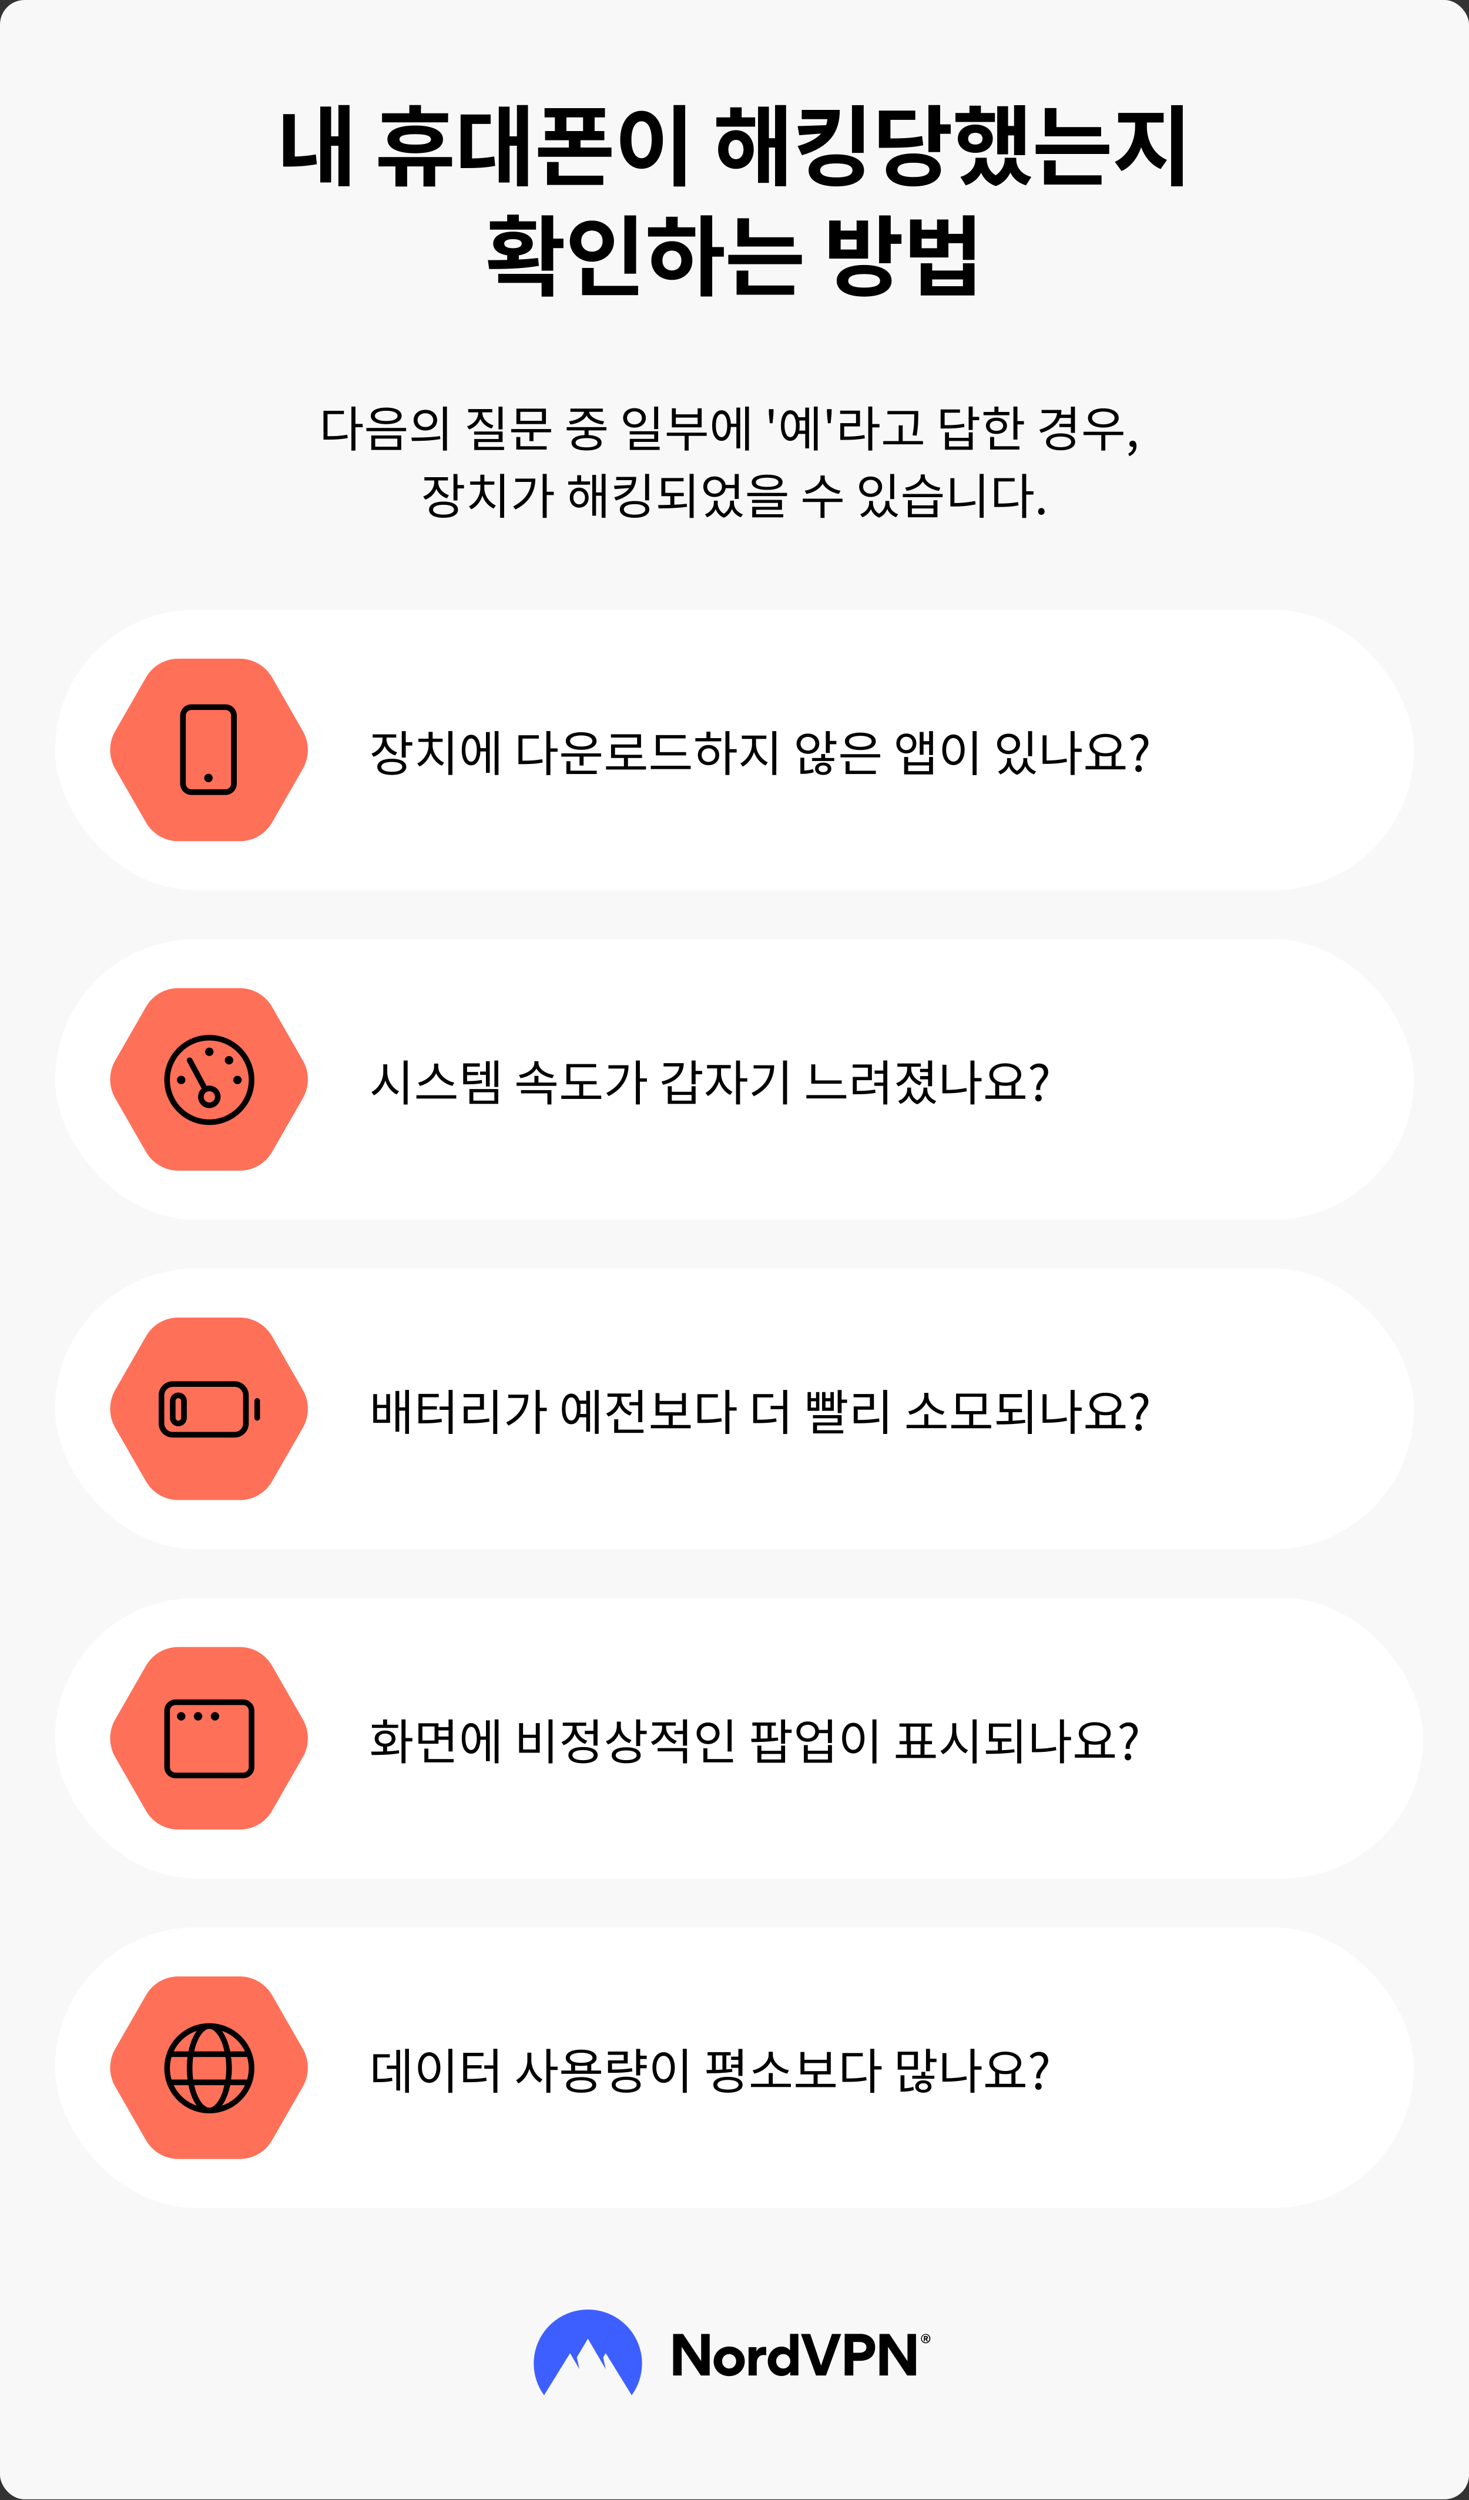 <svg fill="none" height="2042" viewBox="0 0 1200 2042" width="1200" xmlns="http://www.w3.org/2000/svg"><rect x="0" y="0" width="1200" height="2042" fill="#333333" stroke="none"/><rect fill="#f8f8f8" height="2041.38" rx="20" width="1200"/><path d="M240.811 93.224V127.856C245.995 127.712 251.683 127.28 258.019 126.128L258.811 134.12C250.171 135.704 242.539 136.064 235.915 136.064H231.307V93.224H240.811ZM276.451 85.808H285.523V152.12H276.451V119.072H270.475V149.024H261.619V87.032H270.475V111.368H276.451V85.808ZM366.069 92.504 365.997 99.92H312.069V92.504H334.389V85.808H343.893V92.504H366.069ZM352.029 113.816C352.029 110.864 347.781 109.568 339.141 109.568 330.501 109.568 326.325 110.864 326.325 113.816 326.325 116.768 330.501 118.136 339.141 118.136 347.781 118.136 352.029 116.768 352.029 113.816ZM316.461 113.816C316.461 106.544 324.957 102.512 339.141 102.512 353.325 102.512 361.893 106.544 361.893 113.816 361.893 121.16 353.325 125.192 339.141 125.192 324.957 125.192 316.461 121.16 316.461 113.816ZM369.237 128.288V135.92H355.485V152.336H345.909V135.92H332.589V152.336H323.013V135.92H309.189V128.288H369.237ZM385.618 101.216V129.44C391.81 129.296 397.426 128.936 403.762 127.784L404.482 135.488C396.418 137 389.362 137.288 380.866 137.288H376.258V93.512H400.81V101.216H385.618ZM422.266 85.808H431.266V152.192H422.266V119H416.29V149.096H407.434V87.104H416.29V111.368H422.266V85.808ZM456.36 132.32V143.48H492.792V151.04H446.856V132.32H456.36ZM462.696 95.888V107.048H476.304V95.888H462.696ZM474.216 120.512H499.488V128.072H439.584V120.512H464.712V114.536H445.272V107.048H453.264V95.888H444.84V88.328H494.16V95.888H485.736V107.048H493.656V114.536H474.216V120.512ZM550.213 85.808H559.717V152.336H550.213V85.808ZM524.077 90.488C534.085 90.488 541.501 99.56 541.501 114.104 541.501 128.72 534.085 137.864 524.077 137.864 514.069 137.864 506.653 128.72 506.653 114.104 506.653 99.56 514.069 90.488 524.077 90.488ZM524.077 99.056C519.181 99.056 515.797 104.312 515.797 114.104 515.797 123.968 519.181 129.224 524.077 129.224 528.973 129.224 532.357 123.968 532.357 114.104 532.357 104.312 528.973 99.056 524.077 99.056ZM601.167 130.016C604.767 130.016 607.359 127.136 607.359 122.168 607.359 117.2 604.767 114.248 601.167 114.248 597.567 114.248 594.975 117.2 594.975 122.168 594.975 127.136 597.567 130.016 601.167 130.016ZM601.167 106.328C609.663 106.328 615.711 112.88 615.711 122.168 615.711 131.384 609.663 137.936 601.167 137.936 592.671 137.936 586.623 131.384 586.623 122.168 586.623 112.88 592.671 106.328 601.167 106.328ZM605.847 87.68V95.888H616.863V103.448H585.183V95.888H596.487V87.68H605.847ZM633.135 85.808H642.135V152.12H633.135V120.512H628.095V149.384H619.239V87.104H628.095V112.88H633.135V85.808ZM705.532 85.88V124.904H695.956V85.88H705.532ZM654.916 89.768H686.02C686.02 108.344 677.308 120.296 655.132 126.776L651.604 119.288C660.892 116.696 666.94 113.24 670.756 109.064L652.9 110.432 651.604 103.016 674.86 102.224C675.364 100.712 675.724 98.984 675.868 97.328H654.916V89.768ZM683.14 144.92C691.78 144.92 696.388 143.048 696.388 139.16 696.388 135.272 691.78 133.472 683.14 133.472 674.572 133.472 669.964 135.272 669.964 139.16 669.964 143.048 674.572 144.92 683.14 144.92ZM683.14 126.056C697.108 126.056 705.82 130.88 705.82 139.16 705.82 147.368 697.108 152.264 683.14 152.264 669.244 152.264 660.532 147.368 660.532 139.16 660.532 130.88 669.244 126.056 683.14 126.056ZM753.234 111.08 754.17 118.64C746.034 120.368 738.402 120.728 723.57 120.728H717.954V90.344H747.69V97.904H727.386V113.096C739.41 113.024 746.034 112.592 753.234 111.08ZM746.106 144.632C754.53 144.632 759.21 142.76 759.21 138.728 759.21 134.768 754.53 132.896 746.106 132.896 737.754 132.896 733.074 134.768 733.074 138.728 733.074 142.76 737.754 144.632 746.106 144.632ZM746.106 125.336C759.858 125.336 768.57 130.376 768.57 138.728 768.57 147.224 759.858 152.264 746.106 152.264 732.498 152.264 723.714 147.224 723.714 138.728 723.714 130.376 732.498 125.336 746.106 125.336ZM767.994 101.576H776.634V109.28H767.994V124.184H758.418V85.808H767.994V101.576ZM823.471 110.576V126.056H814.615V86.744H823.471V102.872H828.367V85.88H837.367V126.704H828.367V110.576H823.471ZM812.743 92.288V99.632H780.487V92.288H791.935V86.312H801.295V92.288H812.743ZM796.759 108.488C793.231 108.488 790.855 110.216 790.855 113.24 790.855 116.336 793.231 118.064 796.759 118.064 800.215 118.064 802.591 116.336 802.591 113.24 802.591 110.216 800.215 108.488 796.759 108.488ZM796.759 124.832C788.335 124.832 782.431 120.152 782.431 113.24 782.431 106.4 788.335 101.72 796.759 101.72 805.111 101.72 811.015 106.4 811.015 113.24 811.015 120.152 805.111 124.832 796.759 124.832ZM830.167 128.864V130.16C830.167 136.352 833.839 142.184 842.479 144.488L838.087 151.4C831.751 149.456 827.647 145.712 825.343 140.96 823.111 145.712 819.367 149.816 813.463 151.976 807.415 149.888 803.599 145.928 801.439 141.176 799.063 145.784 795.031 149.456 788.911 151.4L784.519 144.488C793.159 141.896 796.831 135.92 796.831 130.16V128.864H806.047V130.16C806.047 134.984 808.207 139.952 813.319 143.192 818.503 139.736 820.735 134.552 820.735 130.16V128.864H830.167ZM899.469 103.808V111.368H853.461V88.256H862.965V103.808H899.469ZM862.389 131.024V143.192H899.829V150.752H852.813V131.024H862.389ZM846.045 118.136H906.093V125.768H846.045V118.136ZM936.874 100.064V103.736C936.874 114.536 942.202 125.984 953.29 130.592L948.106 138.08C940.402 134.768 935.146 128.288 932.194 120.296 929.242 128.936 923.914 136.208 916.138 139.736L910.738 132.176C921.826 127.208 927.226 115.04 927.226 103.736V100.064H913.402V92.216H950.554V100.064H936.874ZM956.674 85.88H966.178V152.192H956.674V85.88ZM437.867 180.776V187.544H400.211V180.776H414.323V175.304H423.827V180.776H437.867ZM411.875 198.992C411.875 201.44 414.611 202.736 419.075 202.736 423.539 202.736 426.203 201.44 426.203 198.992 426.203 196.544 423.539 195.32 419.075 195.32 414.611 195.32 411.875 196.544 411.875 198.992ZM439.523 210.728 440.243 217.136C426.347 219.584 411.227 219.728 399.563 219.728L398.555 212.456C403.307 212.456 408.707 212.456 414.323 212.312V208.568C407.267 207.488 402.875 204.032 402.875 198.992 402.875 192.944 409.283 189.2 419.075 189.2 428.867 189.2 435.203 192.944 435.203 198.992 435.203 204.032 430.883 207.488 423.827 208.568V211.952C429.227 211.736 434.483 211.304 439.523 210.728ZM406.979 231.032V223.688H451.907V242.264H442.403V231.032H406.979ZM460.259 194.888V202.664H451.907V221.096H442.403V175.88H451.907V194.888H460.259ZM519.625 175.952V223.544H510.049V175.952H519.625ZM474.769 196.976C474.769 202.304 478.657 205.544 483.553 205.544 488.521 205.544 492.265 202.304 492.265 196.976 492.265 191.504 488.521 188.336 483.553 188.336 478.657 188.336 474.769 191.504 474.769 196.976ZM501.553 196.976C501.553 206.624 493.705 213.752 483.553 213.752 473.401 213.752 465.481 206.624 465.481 196.976 465.481 187.184 473.401 180.128 483.553 180.128 493.705 180.128 501.553 187.184 501.553 196.976ZM484.993 233.48H521.281V241.04H475.489V218.864H484.993V233.48ZM548.894 220.88C553.358 220.88 556.598 217.856 556.598 212.744 556.598 207.776 553.358 204.68 548.894 204.68 544.43 204.68 541.118 207.776 541.118 212.816 541.118 217.856 544.43 220.88 548.894 220.88ZM548.894 196.976C558.47 196.976 565.598 203.528 565.598 212.744 565.598 222.104 558.47 228.656 548.894 228.656 539.246 228.656 532.046 222.104 532.046 212.744 532.046 203.528 539.246 196.976 548.894 196.976ZM553.574 177.032V185.672H567.974V193.232H529.382V185.672H544.07V177.032H553.574ZM591.302 201.8V209.648H581.798V242.192H572.294V175.88H581.798V201.8H591.302ZM648.364 193.808V201.368H602.356V178.256H611.86V193.808H648.364ZM611.284 221.024V233.192H648.724V240.752H601.708V221.024H611.284ZM594.94 208.136H654.988V215.768H594.94V208.136ZM699.749 203.816V195.608H686.717V203.816H699.749ZM709.109 180.128V211.232H677.357V180.128H686.717V188.336H699.749V180.128H709.109ZM705.869 234.92C714.365 234.92 718.901 233.12 718.901 229.376 718.901 225.632 714.365 223.832 705.869 223.832 697.445 223.832 692.909 225.632 692.909 229.376 692.909 233.12 697.445 234.92 705.869 234.92ZM705.869 216.416C719.693 216.416 728.333 221.24 728.333 229.376 728.333 237.44 719.693 242.264 705.869 242.264 692.117 242.264 683.477 237.44 683.477 229.376 683.477 221.24 692.117 216.416 705.869 216.416ZM727.613 191.36H736.397V199.136H727.613V214.976H718.109V175.952H727.613V191.36ZM786.619 233.768V228.224H761.491V233.768H786.619ZM786.619 220.952V215.048H796.051V241.328H752.131V215.048H761.491V220.952H786.619ZM765.451 202.736V194.888H752.851V202.736H765.451ZM786.547 175.88H796.051V212.24H786.547V198.632H774.739V210.296H743.419V179.264H752.851V187.616H765.451V179.264H774.739V191H786.547V175.88Z" fill="#000000"/><path d="M267.537 338.24V356.28C273.897 356.28 278.497 356 283.697 355.08L284.057 357.8C278.577 358.84 273.857 359.08 267.097 359.08H264.257V335.52H280.937V338.24H267.537ZM296.257 346.24V348.96H290.337V368.04H287.057V332.08H290.337V346.24H296.257ZM315.494 332.88C323.254 332.88 328.094 335.4 328.094 339.68 328.094 343.92 323.254 346.44 315.494 346.44 307.734 346.44 302.894 343.92 302.894 339.68 302.894 335.4 307.734 332.88 315.494 332.88ZM315.494 335.48C309.814 335.48 306.254 337.04 306.254 339.68 306.254 342.32 309.814 343.88 315.494 343.88 321.174 343.88 324.734 342.32 324.734 339.68 324.734 337.04 321.174 335.48 315.494 335.48ZM303.294 355.68H327.774V367.48H303.294V355.68ZM324.574 358.28H306.494V364.84H324.574V358.28ZM299.294 349.52H331.734V352.16H299.294V349.52ZM347.491 334.72C353.091 334.72 357.091 338.12 357.091 343.16 357.091 348.16 353.091 351.6 347.491 351.6 341.931 351.6 337.891 348.16 337.891 343.16 337.891 338.12 341.931 334.72 347.491 334.72ZM347.491 337.52C343.811 337.52 341.091 339.8 341.091 343.16 341.091 346.48 343.811 348.8 347.491 348.8 351.211 348.8 353.891 346.48 353.891 343.16 353.891 339.8 351.211 337.52 347.491 337.52ZM361.811 332.08H365.091V368.04H361.811V332.08ZM336.491 360.16 336.091 357.4C342.611 357.4 351.611 357.36 359.451 356.16L359.731 358.6C351.651 360.08 342.971 360.16 336.491 360.16ZM410.513 332.12V350.72H407.233V332.12H410.513ZM403.073 347.44 401.553 350C397.353 348.72 394.033 345.88 392.393 342.2 390.873 346.16 387.513 349.28 383.153 350.76L381.593 348.16C386.993 346.44 390.673 342.04 390.673 337.16V336.76H382.473V334.12H402.153V336.76H394.033V337.16C394.033 341.76 397.753 345.88 403.073 347.44ZM390.633 364.96H411.753V367.56H387.393V358.6H407.313V355H387.313V352.44H410.553V361.04H390.633V364.96ZM442.71 343.72V336.4H425.03V343.72H442.71ZM445.95 333.76V346.36H421.83V333.76H445.95ZM425.03 356.92V364.48H446.55V367.16H421.75V356.92H425.03ZM417.59 350.44H450.19V353.08H435.79V360.32H432.51V353.08H417.59V350.44ZM465.932 346.72 464.772 344.12C471.052 343.4 476.772 340.32 477.052 336.36H465.932V333.72H492.452V336.36H481.292C481.572 340.32 487.292 343.4 493.572 344.12L492.412 346.72C486.532 346 481.172 343.36 479.172 339.4 477.212 343.36 471.812 346 465.932 346.72ZM488.092 361.6C488.092 359.2 484.732 357.84 479.132 357.84 473.492 357.84 470.172 359.2 470.172 361.6 470.172 364 473.492 365.4 479.132 365.4 484.732 365.4 488.092 364 488.092 361.6ZM495.372 351.52H480.812V355.36C487.492 355.68 491.412 357.88 491.412 361.6 491.412 365.68 486.812 367.92 479.172 367.92 471.492 367.92 466.852 365.68 466.852 361.6 466.852 357.88 470.812 355.68 477.492 355.36V351.52H462.932V348.88H495.372V351.52ZM537.634 332.08V350.48H534.354V332.08H537.634ZM512.194 341.36C512.194 344.44 514.794 346.64 518.274 346.64 521.794 346.64 524.354 344.44 524.354 341.36 524.354 338.24 521.794 336.04 518.274 336.04 514.794 336.04 512.194 338.24 512.194 341.36ZM527.554 341.36C527.554 346.08 523.634 349.28 518.274 349.28 512.914 349.28 509.034 346.08 509.034 341.36 509.034 336.6 512.914 333.36 518.274 333.36 523.634 333.36 527.554 336.6 527.554 341.36ZM517.714 364.88H538.834V367.48H514.474V358.48H534.394V354.84H514.394V352.24H537.634V360.92H517.714V364.88ZM569.871 346.36V341.08H552.071V346.36H569.871ZM573.151 333.52V349.04H548.831V333.52H552.071V338.44H569.871V333.52H573.151ZM577.271 353.36V356H562.551V368H559.271V356H544.711V353.36H577.271ZM589.428 357.04C592.228 357.04 594.068 353.4 594.068 347.52 594.068 341.76 592.228 338.12 589.428 338.12 586.548 338.12 584.748 341.76 584.748 347.52 584.748 353.4 586.548 357.04 589.428 357.04ZM601.548 346.04V332.88H604.668V366.2H601.548V348.72H597.028C596.748 355.76 593.828 360.08 589.428 360.08 584.748 360.08 581.748 355.28 581.748 347.52 581.748 339.88 584.748 335.08 589.428 335.08 593.748 335.08 596.628 339.28 597.028 346.04H601.548ZM608.668 332.08H611.788V367.96H608.668V332.08ZM628.85 345.68 628.13 338.28 628.05 334.16H631.89L631.81 338.28 631.09 345.68H628.85ZM652.903 351.68H657.783V343.44H652.903C653.103 344.72 653.223 346.04 653.223 347.56 653.223 349.08 653.103 350.4 652.903 351.68ZM645.543 357.04C648.423 357.04 650.223 353.4 650.223 347.56 650.223 341.76 648.423 338.12 645.543 338.12 642.703 338.12 640.863 341.76 640.863 347.56 640.863 353.4 642.703 357.04 645.543 357.04ZM657.783 340.76V332.88H660.903V366.2H657.783V354.4H652.223C650.943 358 648.663 360.08 645.543 360.08 640.903 360.08 637.903 355.28 637.903 347.56 637.903 339.88 640.903 335.08 645.543 335.08 648.663 335.08 650.983 337.16 652.223 340.76H657.783ZM664.823 332.08H667.943V367.96H664.823V332.08ZM676.3 345.68 675.58 338.28 675.5 334.16H679.34L679.26 338.28 678.54 345.68H676.3ZM689.593 348.28V356.6C696.113 356.6 700.753 356.36 706.113 355.32L706.473 358.04C700.873 359.04 696.073 359.32 689.233 359.32H686.393V345.6H699.273V338.08H686.273V335.4H702.513V348.28H689.593ZM718.433 346.32V349.08H712.553V368H709.273V332.04H712.553V346.32H718.433ZM746.79 339.24V338.36H724.91V335.68H750.07V339.24C750.07 343.68 750.07 348.6 748.71 355.84L745.43 355.48C746.79 348.6 746.79 343.56 746.79 339.24ZM737.39 360.24H753.95V362.92H721.51V360.24H734.11V347.4H737.39V360.24ZM787.492 346.08 787.852 348.72C782.932 349.76 778.692 350 771.172 350H768.372V334.44H784.172V337.08H771.652V347.28C778.732 347.28 782.812 347.04 787.492 346.08ZM791.332 364.68V360.2H775.212V364.68H791.332ZM791.332 357.6V353.12H794.572V367.36H771.972V353.12H775.212V357.6H791.332ZM799.892 340.48V343.2H794.572V351.2H791.292V332.04H794.572V340.48H799.892ZM824.569 336.48V339.12H803.409V336.48H812.329V332.08H815.609V336.48H824.569ZM808.529 347.76C808.529 350.28 810.729 351.88 813.969 351.88 817.209 351.88 819.449 350.28 819.449 347.76 819.449 345.28 817.209 343.68 813.969 343.68 810.729 343.68 808.529 345.28 808.529 347.76ZM822.569 347.76C822.569 351.8 819.049 354.44 813.969 354.44 808.889 354.44 805.409 351.8 805.409 347.76 805.409 343.76 808.889 341.12 813.969 341.12 819.049 341.12 822.569 343.76 822.569 347.76ZM812.089 356.88V364.48H832.729V367.16H808.809V356.88H812.089ZM831.129 343.92H836.409V346.68H831.129V359H827.849V332.08H831.129V343.92ZM874.791 341.36H865.831C863.511 347.12 858.071 351.32 850.351 353.56L849.031 350.96C857.591 348.4 862.911 343.64 863.511 337.44H850.871V334.8H867.071C867.071 336.12 866.911 337.44 866.671 338.68H874.791V332.12H878.111V353.56H874.791V348.84H865.391V346.16H874.791V341.36ZM866.391 365.24C871.671 365.24 875.031 363.6 875.031 360.88 875.031 358.2 871.671 356.56 866.391 356.56 861.111 356.56 857.751 358.2 857.751 360.88 857.751 363.6 861.111 365.24 866.391 365.24ZM866.391 353.96C873.631 353.96 878.271 356.56 878.271 360.88 878.271 365.2 873.631 367.8 866.391 367.8 859.151 367.8 854.511 365.2 854.511 360.88 854.511 356.56 859.151 353.96 866.391 353.96ZM901.268 336.16C895.828 336.16 892.108 338.2 892.108 341.36 892.108 344.56 895.828 346.6 901.268 346.6 906.748 346.6 910.468 344.56 910.468 341.36 910.468 338.2 906.748 336.16 901.268 336.16ZM901.268 349.24C893.828 349.24 888.748 346.2 888.748 341.36 888.748 336.56 893.828 333.52 901.268 333.52 908.748 333.52 913.828 336.56 913.828 341.36 913.828 346.2 908.748 349.24 901.268 349.24ZM917.588 352.64V355.36H902.908V368H899.628V355.36H885.108V352.64H917.588ZM922.545 372.6 921.665 370.44C924.185 369.32 925.665 367.36 925.665 365 925.505 365.04 925.385 365.04 925.225 365.04 923.825 365.04 922.545 364.16 922.545 362.48 922.545 360.92 923.825 359.92 925.305 359.92 927.225 359.92 928.385 361.56 928.385 364.24 928.385 368.08 926.145 371.08 922.545 372.6ZM366.676 404.44 365.116 407C361.036 405.68 357.956 402.84 356.436 399.28 354.916 403.36 351.676 406.56 347.396 408.08L345.716 405.48C351.116 403.6 354.716 398.96 354.716 393.8V392.4H346.676V389.76H365.916V392.4H357.996V393.8C357.996 398.48 361.396 402.68 366.676 404.44ZM362.316 420.32C367.596 420.32 370.836 418.84 370.836 416.28 370.836 413.76 367.596 412.28 362.316 412.28 356.956 412.28 353.756 413.76 353.756 416.28 353.756 418.84 356.956 420.32 362.316 420.32ZM362.316 409.68C369.596 409.68 374.116 412.12 374.116 416.28 374.116 420.48 369.596 422.92 362.316 422.92 354.956 422.92 350.476 420.48 350.476 416.28 350.476 412.12 354.956 409.68 362.316 409.68ZM373.716 396.16H379.036V398.92H373.716V408.76H370.436V387.12H373.716V396.16ZM395.633 395.92V398.68C395.633 404.68 399.713 410.52 405.033 412.84L403.233 415.4C399.113 413.52 395.713 409.64 394.073 404.92 392.473 409.92 389.073 414 384.953 416L383.113 413.52C388.433 411 392.393 404.96 392.393 398.68V395.92H384.073V393.28H392.353V387.72H395.673V393.28H403.833V395.92H395.633ZM408.513 387.04H411.833V422.92H408.513V387.04ZM420.91 390.92H437.31C437.31 401.12 432.63 410.36 421.03 416.16L419.23 413.6C428.39 409 433.31 402.12 434.07 393.64H420.91V390.92ZM452.35 401.64V404.36H446.59V422.96H443.31V387.08H446.59V401.64H452.35ZM473.132 411.92C475.892 411.92 477.892 409.64 477.892 406.44 477.892 403.32 475.892 401.04 473.132 401.04 470.332 401.04 468.372 403.32 468.372 406.44 468.372 409.64 470.332 411.92 473.132 411.92ZM473.132 398.28C477.572 398.28 480.812 401.64 480.812 406.44 480.812 411.32 477.572 414.64 473.132 414.64 468.692 414.64 465.452 411.32 465.452 406.44 465.452 401.64 468.692 398.28 473.132 398.28ZM474.732 388.12V393.2H482.012V395.88H464.212V393.2H471.492V388.12H474.732ZM491.492 387.04H494.652V422.92H491.492V404.88H486.892V421.2H483.812V387.88H486.892V402.2H491.492V387.04ZM530.249 387.08V408.68H526.969V387.08H530.249ZM503.369 389.52H519.729C519.729 398.76 514.569 405.44 503.089 408.8L501.849 406.2C507.889 404.48 511.849 401.84 514.049 398.6L502.129 399.48 501.569 396.76 515.369 396.16C515.849 394.88 516.169 393.56 516.289 392.16H503.369V389.52ZM518.409 420.36C523.809 420.36 527.129 418.76 527.129 416.04 527.129 413.36 523.809 411.76 518.409 411.76 512.969 411.76 509.609 413.36 509.609 416.04 509.609 418.76 512.969 420.36 518.409 420.36ZM518.409 409.2C525.769 409.2 530.409 411.72 530.409 416.04 530.409 420.4 525.769 422.92 518.409 422.92 510.969 422.92 506.329 420.4 506.329 416.04 506.329 411.72 510.969 409.2 518.409 409.2ZM550.846 405.24V412.24C554.286 412.08 557.766 411.88 560.966 411.48L561.246 413.88C553.406 415.08 544.806 415.24 538.006 415.24L537.606 412.48C540.686 412.48 544.086 412.48 547.566 412.36V405.24H540.246V390.44H558.406V393.16H543.486V402.56H558.566V405.24H550.846ZM563.326 387.04H566.606V423.04H563.326V387.04ZM583.683 391.84C580.243 391.84 577.683 394.2 577.683 397.48 577.683 400.8 580.243 403.2 583.683 403.2 587.203 403.2 589.763 400.8 589.763 397.48 589.763 394.2 587.203 391.84 583.683 391.84ZM600.163 398.76H592.803C592.203 403.04 588.563 405.92 583.683 405.92 578.403 405.92 574.523 402.48 574.523 397.48 574.523 392.56 578.403 389.12 583.683 389.12 588.483 389.12 592.123 391.92 592.763 396.08H600.163V387.12H603.483V407.52H600.163V398.76ZM599.563 408.92V411.04C599.563 414.76 602.203 418.52 606.803 420.08L605.163 422.52C601.683 421.2 599.123 418.76 597.923 415.72 596.803 418.64 594.643 421.4 591.323 422.84 587.883 421.48 585.723 418.84 584.643 415.84 583.363 418.72 580.923 421.2 577.563 422.52L575.923 420.08C580.443 418.4 583.123 414.52 583.123 411.04V408.92H586.283V411.04C586.283 414.24 587.923 417.68 591.283 419.64 594.683 417.48 596.363 413.84 596.363 411.04V408.92H599.563ZM626.679 390.16C620.799 390.16 617.439 391.52 617.439 393.92 617.439 396.32 620.799 397.68 626.679 397.68 632.559 397.68 635.919 396.32 635.919 393.92 635.919 391.52 632.559 390.16 626.679 390.16ZM626.679 400.12C618.799 400.12 614.079 397.96 614.079 393.92 614.079 389.88 618.799 387.68 626.679 387.68 634.559 387.68 639.279 389.88 639.279 393.92 639.279 397.96 634.559 400.12 626.679 400.12ZM617.679 416.36V420H639.839V422.56H614.479V413.96H635.519V410.76H614.359V408.28H638.759V416.36H617.679ZM610.439 402.56H642.919V405.2H610.439V402.56ZM686.622 400.76 685.262 403.4C679.702 402.44 674.302 399.32 671.982 395 669.742 399.36 664.342 402.44 658.742 403.4L657.422 400.76C663.942 399.8 670.262 395.48 670.262 390.36V388.36H673.702V390.36C673.702 395.36 680.102 399.8 686.622 400.76ZM688.182 407.28 688.222 410H673.542V423H670.262V410H655.782V407.28H688.182ZM730.444 387.12V407.6H727.164V387.12H730.444ZM711.164 391.92C707.604 391.92 705.044 394.28 705.044 397.56 705.044 400.88 707.604 403.2 711.164 403.2 714.724 403.2 717.364 400.88 717.364 397.56 717.364 394.28 714.724 391.92 711.164 391.92ZM711.164 405.92C705.764 405.92 701.844 402.52 701.844 397.56 701.844 392.6 705.764 389.2 711.164 389.2 716.604 389.2 720.564 392.6 720.564 397.56 720.564 402.52 716.604 405.92 711.164 405.92ZM726.444 409.16V411.08C726.444 414.8 729.084 418.48 733.644 420L732.004 422.48C728.484 421.2 726.004 418.72 724.804 415.72 723.684 418.64 721.484 421.36 718.164 422.8 714.724 421.44 712.564 418.84 711.484 415.84 710.204 418.72 707.764 421.2 704.404 422.48L702.764 420C707.284 418.4 709.964 414.52 709.964 411.08V409.16H713.124V411.08C713.124 414.24 714.764 417.64 718.084 419.6 721.524 417.48 723.244 413.88 723.244 411.08V409.16H726.444ZM768.161 398.28 766.961 400.92C761.401 400.04 756.081 397.24 753.801 393.24 751.561 397.24 746.201 400.04 740.601 400.92L739.401 398.28C745.841 397.48 752.121 393.64 752.121 389.08V387.48H755.481V389.08C755.481 393.52 761.801 397.48 768.161 398.28ZM762.521 419.84V415.28H744.881V419.84H762.521ZM762.521 412.76V408.56H765.761V422.48H741.641V408.56H744.881V412.76H762.521ZM737.521 403.44H770.001V406.08H737.521V403.44ZM779.638 390.56V410.88C785.038 410.88 790.598 410.4 796.558 409.2L796.918 412C790.678 413.28 785.038 413.68 779.318 413.68H776.358V390.56H779.638ZM800.238 387.08H803.518V422.92H800.238V387.08ZM815.474 393.24V411.28C821.834 411.28 826.434 411 831.634 410.08L831.994 412.8C826.514 413.84 821.794 414.08 815.034 414.08H812.194V390.52H828.874V393.24H815.474ZM844.194 401.24V403.96H838.274V423.04H834.994V387.08H838.274V401.24H844.194ZM850.671 420.52C849.231 420.52 848.031 419.4 848.031 417.76 848.031 416.08 849.231 414.92 850.671 414.92 852.111 414.92 853.311 416.08 853.311 417.76 853.311 419.4 852.111 420.52 850.671 420.52Z" fill="#000000"/><rect fill="#ffffff" height="229.076" rx="114.538" width="1110" x="45" y="498"/><path d="M195.876 538H145.623C134.696 538 124.633 543.836 119.201 553.398L94.075 597.171C88.642 606.671 88.642 618.405 94.075 627.905L119.201 671.678C124.633 681.178 134.758 687.076 145.623 687.076H195.876C206.803 687.076 216.866 681.24 222.298 671.678L247.425 627.905C252.857 618.405 252.857 606.671 247.425 597.171L222.298 553.398C216.866 543.898 206.741 538 195.876 538Z" fill="#ff7059"/><path d="M170.287 631.958C168.361 631.958 166.815 633.505 166.815 635.43 166.815 637.355 168.361 638.901 170.287 638.901 172.212 638.901 173.758 637.355 173.758 635.43 173.758 633.505 172.21 631.958 170.287 631.958ZM184.172 575.257H156.401C151.287 575.257 147.143 579.401 147.143 584.515V640.058C147.143 645.172 151.287 649.316 156.401 649.316H184.172C189.286 649.316 193.43 645.172 193.43 640.058V584.515C193.43 579.401 189.278 575.257 184.172 575.257ZM188.801 640.058C188.801 642.61 186.724 644.687 184.172 644.687H156.401C153.849 644.687 151.772 642.61 151.772 640.058V584.515C151.772 581.963 153.849 579.886 156.401 579.886H184.172C186.724 579.886 188.801 581.963 188.801 584.515V640.058Z" fill="#000000"/><path d="M324.419 614.478 322.859 617.038C318.779 615.718 315.699 612.878 314.179 609.318 312.659 613.398 309.419 616.598 305.139 618.118L303.459 615.518C308.859 613.638 312.459 608.998 312.459 603.838V602.438H304.419V599.798H323.659V602.438H315.739V603.838C315.739 608.518 319.139 612.718 324.419 614.478ZM320.059 630.358C325.339 630.358 328.579 628.878 328.579 626.318 328.579 623.798 325.339 622.318 320.059 622.318 314.699 622.318 311.499 623.798 311.499 626.318 311.499 628.878 314.699 630.358 320.059 630.358ZM320.059 619.718C327.339 619.718 331.859 622.158 331.859 626.318 331.859 630.518 327.339 632.958 320.059 632.958 312.699 632.958 308.219 630.518 308.219 626.318 308.219 622.158 312.699 619.718 320.059 619.718ZM331.459 606.198H336.779V608.958H331.459V618.798H328.179V597.158H331.459V606.198ZM353.376 605.958V608.718C353.376 614.718 357.456 620.558 362.776 622.878L360.976 625.438C356.856 623.558 353.456 619.678 351.816 614.958 350.216 619.958 346.816 624.038 342.696 626.038L340.856 623.558C346.176 621.038 350.136 614.998 350.136 608.718V605.958H341.816V603.318H350.096V597.758H353.416V603.318H361.576V605.958H353.376ZM366.256 597.078H369.576V632.958H366.256V597.078ZM384.853 622.078C387.653 622.078 389.493 618.438 389.493 612.558 389.493 606.798 387.653 603.158 384.853 603.158 381.973 603.158 380.173 606.798 380.173 612.558 380.173 618.438 381.973 622.078 384.853 622.078ZM396.973 611.078V597.918H400.093V631.238H396.973V613.758H392.453C392.173 620.798 389.253 625.118 384.853 625.118 380.173 625.118 377.173 620.318 377.173 612.558 377.173 604.918 380.173 600.118 384.853 600.118 389.173 600.118 392.053 604.318 392.453 611.078H396.973ZM404.093 597.118H407.213V632.998H404.093V597.118ZM426.795 603.278V621.318C433.155 621.318 437.755 621.038 442.955 620.118L443.315 622.838C437.835 623.878 433.115 624.118 426.355 624.118H423.515V600.558H440.195V603.278H426.795ZM455.515 611.278V613.998H449.595V633.078H446.315V597.118H449.595V611.278H455.515ZM474.752 600.678C469.272 600.678 465.632 602.398 465.632 605.238 465.632 608.038 469.272 609.758 474.752 609.758 480.272 609.758 483.872 608.038 483.872 605.238 483.872 602.398 480.272 600.678 474.752 600.678ZM474.752 612.438C467.152 612.438 462.192 609.678 462.192 605.238 462.192 600.798 467.152 598.038 474.752 598.038 482.352 598.038 487.312 600.798 487.312 605.238 487.312 609.678 482.352 612.438 474.752 612.438ZM465.952 621.718V629.478H487.472V632.198H462.672V621.718H465.952ZM458.512 615.318H491.032V617.998H476.712V625.238H473.392V617.998H458.512V615.318ZM512.989 625.878H527.669V628.558H495.069V625.878H509.669V619.118H499.149V608.038H520.429V602.438H499.069V599.758H523.629V610.678H502.389V616.478H524.469V619.118H512.989V625.878ZM560.426 614.318V616.998H535.786V600.398H560.066V603.118H539.026V614.318H560.426ZM531.626 625.438H564.186V628.158H531.626V625.438ZM578.742 622.278C582.022 622.278 584.382 619.958 584.382 616.758 584.382 613.518 582.022 611.198 578.742 611.198 575.502 611.198 573.142 613.518 573.142 616.758 573.142 619.958 575.502 622.278 578.742 622.278ZM578.742 608.478C583.862 608.478 587.502 611.918 587.502 616.758 587.502 621.638 583.862 624.998 578.742 624.998 573.702 624.998 570.062 621.638 570.062 616.758 570.062 611.918 573.702 608.478 578.742 608.478ZM580.342 597.558V602.878H589.182V605.518H568.022V602.878H577.062V597.558H580.342ZM601.742 611.878V614.638H595.862V632.998H592.582V597.158H595.862V611.878H601.742ZM617.579 603.518V608.078C617.579 614.158 621.899 620.358 627.179 622.598L625.339 625.238C621.179 623.318 617.659 619.198 615.939 614.278 614.299 619.518 610.779 624.038 606.699 626.118L604.779 623.478C609.939 621.038 614.299 614.278 614.299 608.078V603.518H605.979V600.798H626.019V603.518H617.579ZM630.859 597.158H634.139V632.998H630.859V597.158ZM653.922 607.438C653.922 610.718 656.522 613.038 660.002 613.038 663.442 613.038 666.042 610.718 666.042 607.438 666.042 604.158 663.442 601.838 660.002 601.838 656.522 601.838 653.922 604.158 653.922 607.438ZM669.242 607.438C669.242 612.318 665.322 615.718 660.002 615.718 654.642 615.718 650.722 612.318 650.722 607.438 650.722 602.558 654.642 599.158 660.002 599.158 665.322 599.158 669.242 602.558 669.242 607.438ZM657.002 618.878V629.358C659.082 629.278 661.722 628.958 664.202 628.158L664.722 630.758C661.322 631.878 657.962 632.078 655.522 632.078H653.802V618.878H657.002ZM672.442 630.638C674.602 630.638 676.162 629.518 676.162 627.878 676.162 626.238 674.602 625.158 672.442 625.158 670.242 625.158 668.722 626.238 668.722 627.878 668.722 629.518 670.242 630.638 672.442 630.638ZM672.442 622.838C676.322 622.838 679.082 624.798 679.082 627.878 679.082 630.998 676.322 632.958 672.442 632.958 668.562 632.958 665.802 630.998 665.802 627.878 665.802 624.798 668.562 622.838 672.442 622.838ZM674.042 615.878V619.118H681.442V621.558H663.402V619.118H670.842V615.878H674.042ZM677.882 605.158H683.202V607.878H677.882V614.998H674.602V597.118H677.882V605.158ZM702.798 600.998C697.158 600.998 693.558 602.678 693.558 605.518 693.558 608.358 697.158 609.998 702.798 609.998 708.438 609.998 712.038 608.358 712.038 605.518 712.038 602.678 708.438 600.998 702.798 600.998ZM702.798 612.638C695.118 612.638 690.198 609.998 690.198 605.518 690.198 601.038 695.118 598.358 702.798 598.358 710.478 598.358 715.398 601.038 715.398 605.518 715.398 609.998 710.478 612.638 702.798 612.638ZM694.038 621.798V629.518H715.438V632.198H690.758V621.798H694.038ZM686.558 615.998H718.998V618.638H686.558V615.998ZM735.181 607.198C735.181 610.398 737.381 612.678 740.381 612.678 743.341 612.678 745.541 610.398 745.541 607.198 745.541 603.998 743.341 601.758 740.381 601.758 737.381 601.758 735.181 603.998 735.181 607.198ZM748.541 607.198C748.541 612.038 745.101 615.358 740.381 615.358 735.621 615.358 732.221 612.038 732.221 607.198 732.221 602.398 735.621 599.118 740.381 599.118 745.101 599.118 748.541 602.398 748.541 607.198ZM758.901 629.838V625.198H741.861V629.838H758.901ZM758.901 622.598V618.278H762.141V632.518H738.581V618.278H741.861V622.598H758.901ZM758.981 597.158H762.141V616.718H758.981V608.078H754.421V616.438H751.301V597.838H754.421V605.358H758.981V597.158ZM794.497 597.118H797.777V633.078H794.497V597.118ZM778.857 599.878C784.177 599.878 787.977 604.758 787.977 612.398 787.977 620.038 784.177 624.918 778.857 624.918 773.537 624.918 769.737 620.038 769.737 612.398 769.737 604.758 773.537 599.878 778.857 599.878ZM778.857 602.838C775.337 602.838 772.857 606.598 772.857 612.398 772.857 618.238 775.337 621.998 778.857 621.998 782.337 621.998 784.817 618.238 784.817 612.398 784.817 606.598 782.337 602.838 778.857 602.838ZM843.12 597.158V617.638H839.84V597.158H843.12ZM823.84 601.958C820.28 601.958 817.72 604.318 817.72 607.598 817.72 610.918 820.28 613.238 823.84 613.238 827.4 613.238 830.04 610.918 830.04 607.598 830.04 604.318 827.4 601.958 823.84 601.958ZM823.84 615.958C818.44 615.958 814.52 612.558 814.52 607.598 814.52 602.638 818.44 599.238 823.84 599.238 829.28 599.238 833.24 602.638 833.24 607.598 833.24 612.558 829.28 615.958 823.84 615.958ZM839.12 619.198V621.118C839.12 624.838 841.76 628.518 846.32 630.038L844.68 632.518C841.16 631.238 838.68 628.758 837.48 625.758 836.36 628.678 834.16 631.398 830.84 632.838 827.4 631.478 825.24 628.878 824.16 625.878 822.88 628.758 820.44 631.238 817.08 632.518L815.44 630.038C819.96 628.438 822.64 624.558 822.64 621.118V619.198H825.8V621.118C825.8 624.278 827.44 627.678 830.76 629.638 834.2 627.518 835.92 623.918 835.92 621.118V619.198H839.12ZM854.917 600.598V621.158C860.077 621.158 865.397 620.718 871.197 619.558L871.597 622.278C865.477 623.518 859.997 623.918 854.517 623.918H851.677V600.598H854.917ZM883.597 611.438V614.158H877.837V632.998H874.557V597.118H877.837V611.438H883.597ZM898.033 617.238V625.678H908.033V617.238C906.513 617.598 904.793 617.798 902.993 617.798 901.233 617.798 899.513 617.598 898.033 617.238ZM902.993 601.958C897.233 601.958 893.113 604.598 893.113 608.598 893.113 612.598 897.233 615.238 902.993 615.238 908.753 615.238 912.913 612.598 912.913 608.598 912.913 604.598 908.753 601.958 902.993 601.958ZM911.313 625.678H919.353V628.398H886.753V625.678H894.753V615.998C891.753 614.438 889.953 611.838 889.953 608.598 889.953 602.998 895.393 599.398 902.993 599.398 910.633 599.398 916.033 602.998 916.033 608.598 916.033 611.838 914.273 614.398 911.313 615.958V625.678ZM928.35 621.198C927.43 614.238 934.51 611.678 934.51 606.918 934.51 604.518 933.03 602.598 930.19 602.598 928.19 602.598 926.43 603.558 925.03 605.158L922.95 603.238C924.79 601.118 927.35 599.558 930.59 599.558 935.11 599.558 938.07 602.318 938.07 606.678 938.07 612.558 930.87 614.918 931.59 621.198H928.35ZM930.07 630.558C928.63 630.558 927.43 629.438 927.43 627.798 927.43 626.118 928.63 624.958 930.07 624.958 931.55 624.958 932.75 626.118 932.75 627.798 932.75 629.438 931.55 630.558 930.07 630.558Z" fill="#000000"/><rect fill="#ffffff" height="229.076" rx="114.538" width="1110" x="45" y="767.076"/><path d="M195.876 807.076H145.623C134.696 807.076 124.633 812.912 119.201 822.474L94.075 866.247C88.642 875.747 88.642 887.482 94.075 896.981L119.201 940.754C124.633 950.254 134.758 956.152 145.623 956.152H195.876C206.803 956.152 216.866 950.316 222.298 940.754L247.425 896.981C252.857 887.482 252.857 875.747 247.425 866.247L222.298 822.474C216.866 812.975 206.741 807.076 195.876 807.076Z" fill="#ff7059"/><path d="M171 855.626C172.912 855.626 174.45 857.171 174.45 859.076 174.45 860.988 172.912 862.526 171 862.526 169.088 862.526 167.55 860.988 167.55 859.076 167.55 857.171 169.088 855.626 171 855.626ZM164.747 889.12 152.873 867.069C152.269 865.947 152.686 864.553 153.808 863.949 154.929 863.345 156.323 863.762 156.927 864.884L168.801 886.935C169.505 886.762 170.238 886.676 171 886.676 176.074 886.676 180.2 890.802 180.2 895.876 180.2 900.95 176.074 905.076 171 905.076 165.926 905.076 161.8 900.95 161.8 895.876 161.8 893.202 162.936 890.802 164.747 889.12ZM166.4 895.876C166.4 898.42 168.456 900.476 171 900.476 173.544 900.476 175.6 898.42 175.6 895.876 175.6 893.332 173.544 891.276 171 891.276 168.456 891.276 166.4 893.332 166.4 895.876ZM187.1 862.526C189.012 862.526 190.55 864.064 190.55 865.976 190.55 867.888 189.012 869.426 187.1 869.426 185.188 869.426 183.65 867.888 183.65 865.976 183.65 864.064 185.188 862.526 187.1 862.526ZM194 885.526C192.088 885.526 190.55 883.988 190.55 882.076 190.55 880.164 192.088 878.626 194 878.626 195.912 878.626 197.45 880.164 197.45 882.076 197.45 883.988 195.912 885.526 194 885.526ZM148 878.626C149.912 878.626 151.45 880.164 151.45 882.076 151.45 883.988 149.912 885.526 148 885.526 146.095 885.526 144.55 883.988 144.55 882.076 144.55 880.164 146.095 878.626 148 878.626ZM171 918.876C150.674 918.876 134.2 902.402 134.2 882.076 134.2 861.75 150.674 845.276 171 845.276 191.326 845.276 207.8 861.75 207.8 882.076 207.8 902.402 191.326 918.876 171 918.876ZM203.2 882.076C203.2 864.294 188.782 849.876 171 849.876 153.218 849.876 138.8 864.294 138.8 882.076 138.8 899.858 153.218 914.276 171 914.276 188.782 914.276 203.2 899.858 203.2 882.076Z" fill="#000000"/><path d="M316.339 869.314V875.754C316.339 882.314 320.619 888.914 325.939 891.314L323.979 893.954C319.899 891.954 316.459 887.714 314.739 882.594 313.099 887.994 309.659 892.474 305.459 894.634L303.459 891.954C308.739 889.434 313.099 882.554 313.099 875.754V869.314H316.339ZM329.699 866.194H332.979V902.154H329.699V866.194ZM371.096 884.234 369.616 886.954C364.176 885.714 358.576 881.874 356.296 876.594 354.016 881.834 348.416 885.674 343.016 886.954L341.536 884.234C347.816 882.994 354.576 877.594 354.576 871.474V868.714H358.016V871.474C358.016 877.594 364.816 883.034 371.096 884.234ZM340.176 894.554H372.696V897.274H340.176V894.554ZM396.933 887.434V877.874H392.173V875.234H396.933V866.794H400.053V887.434H396.933ZM393.573 882.034 393.853 884.674C389.773 885.474 386.373 885.634 380.653 885.634H378.373V868.514H391.933V871.154H381.533V875.594H390.533V878.154H381.533V882.994C386.613 882.994 389.853 882.794 393.573 882.034ZM386.653 892.114V898.954H403.813V892.114H386.653ZM383.453 901.594V889.514H407.013V901.594H383.453ZM403.853 866.194H407.013V887.794H403.853V866.194ZM452.475 877.994 451.235 880.634C445.755 879.714 440.475 876.874 438.195 872.754 435.955 876.874 430.675 879.714 425.195 880.634L423.955 877.994C430.315 877.114 436.515 873.114 436.515 868.354V866.754H439.875V868.354C439.875 873.114 446.075 877.114 452.475 877.994ZM425.595 893.034V890.354H450.435V902.114H447.155V893.034H425.595ZM439.835 884.194H454.555V886.874H421.995V884.194H436.555V878.714H439.835V884.194ZM476.432 894.834H491.112V897.554H458.512V894.834H473.112V885.634H462.672V869.074H486.992V871.754H465.952V882.994H487.352V885.634H476.432V894.834ZM497.029 870.034H513.429C513.429 880.234 508.749 889.474 497.149 895.274L495.349 892.714C504.509 888.114 509.429 881.234 510.189 872.754H497.029V870.034ZM528.469 880.754V883.474H522.709V902.074H519.429V866.194H522.709V880.754H528.469ZM542.051 868.354H558.531C558.531 877.394 552.211 883.474 541.651 886.034L540.411 883.354C549.251 881.234 554.371 876.794 554.931 871.034H542.051V868.354ZM564.931 898.954V894.314H548.771V898.954H564.931ZM564.931 891.754V887.194H568.211V901.594H545.531V887.194H548.771V891.754H564.931ZM573.531 874.674V877.394H568.211V885.594H564.931V866.194H568.211V874.674H573.531ZM589.008 872.594V877.154C589.008 882.874 593.088 889.234 598.288 891.674L596.408 894.314C592.408 892.314 589.048 888.114 587.408 883.314 585.768 888.554 582.288 893.114 578.248 895.194L576.328 892.594C581.448 890.034 585.768 883.234 585.768 877.154V872.594H577.568V869.874H596.968V872.594H589.008ZM610.448 880.674V883.434H604.528V902.074H601.248V866.234H604.528V880.674H610.448ZM615.605 870.074H632.405C632.405 880.434 627.645 889.554 615.725 895.394L613.965 892.714C623.605 888.114 628.405 881.234 629.085 872.714H615.605V870.074ZM639.645 866.194H642.925V902.074H639.645V866.194ZM687.547 882.434V885.114H662.707V869.354H665.987V882.434H687.547ZM658.707 894.434H691.267V897.154H658.707V894.434ZM699.864 882.274V891.034C705.144 891.034 709.544 890.794 714.904 889.954L715.184 892.674C709.544 893.554 704.944 893.754 699.344 893.754H696.624V879.594H708.984V872.074H696.544V869.434H712.224V882.274H699.864ZM721.544 866.154H724.824V902.114H721.544V886.874H714.224V884.194H721.544V877.034H714.464V874.354H721.544V866.154ZM751.581 872.994H758.101V866.194H761.421V887.194H758.101V881.554H751.581V878.914H758.101V875.634H751.581V872.994ZM753.021 883.954 751.381 886.514C747.341 885.034 744.301 882.154 742.741 878.514 741.221 882.594 737.981 885.794 733.741 887.314L732.021 884.714C737.421 882.834 741.021 878.274 741.021 873.114V871.274H733.061V868.594H752.181V871.274H744.341V873.074C744.341 877.754 747.861 882.114 753.021 883.954ZM757.501 888.314V890.154C757.501 893.874 760.141 897.634 764.741 899.234L763.101 901.634C759.621 900.354 757.061 897.874 755.861 894.834 754.741 897.754 752.581 900.514 749.261 901.954 745.821 900.594 743.661 897.954 742.581 894.954 741.301 897.834 738.861 900.354 735.501 901.634L733.821 899.234C738.381 897.554 741.061 893.674 741.061 890.154V888.314H744.221V890.154C744.221 893.394 745.861 896.794 749.221 898.754 752.621 896.594 754.301 892.954 754.301 890.154V888.314H757.501ZM773.097 869.674V890.234C778.257 890.234 783.577 889.794 789.377 888.634L789.777 891.354C783.657 892.594 778.177 892.994 772.697 892.994H769.857V869.674H773.097ZM801.777 880.514V883.234H796.017V902.074H792.737V866.194H796.017V880.514H801.777ZM816.214 886.314V894.754H826.214V886.314C824.694 886.674 822.974 886.874 821.174 886.874 819.414 886.874 817.694 886.674 816.214 886.314ZM821.174 871.034C815.414 871.034 811.294 873.674 811.294 877.674 811.294 881.674 815.414 884.314 821.174 884.314 826.934 884.314 831.094 881.674 831.094 877.674 831.094 873.674 826.934 871.034 821.174 871.034ZM829.494 894.754H837.534V897.474H804.934V894.754H812.934V885.074C809.934 883.514 808.134 880.914 808.134 877.674 808.134 872.074 813.574 868.474 821.174 868.474 828.814 868.474 834.214 872.074 834.214 877.674 834.214 880.914 832.454 883.474 829.494 885.034V894.754ZM846.531 890.274C845.611 883.314 852.691 880.754 852.691 875.994 852.691 873.594 851.211 871.674 848.371 871.674 846.371 871.674 844.611 872.634 843.211 874.234L841.131 872.314C842.971 870.194 845.531 868.634 848.771 868.634 853.291 868.634 856.251 871.394 856.251 875.754 856.251 881.634 849.051 883.994 849.771 890.274H846.531ZM848.251 899.634C846.811 899.634 845.611 898.514 845.611 896.874 845.611 895.194 846.811 894.034 848.251 894.034 849.731 894.034 850.931 895.194 850.931 896.874 850.931 898.514 849.731 899.634 848.251 899.634Z" fill="#000000"/><rect fill="#ffffff" height="229.076" rx="114.538" width="1110" x="45" y="1036.15"/><path d="M195.876 1076.15H145.623C134.696 1076.15 124.633 1081.99 119.201 1091.55L94.075 1135.32C88.642 1144.82 88.642 1156.56 94.075 1166.06L119.201 1209.83C124.633 1219.33 134.758 1225.23 145.623 1225.23H195.876C206.803 1225.23 216.866 1219.39 222.298 1209.83L247.425 1166.06C252.857 1156.56 252.857 1144.82 247.425 1135.32L222.298 1091.55C216.866 1082.05 206.741 1076.15 195.876 1076.15Z" fill="#ff7059"/><path d="M138.8 1144.25C138.8 1140.44 141.889 1137.35 145.7 1137.35 149.509 1137.35 152.6 1140.44 152.6 1144.25V1158.05C152.6 1161.86 149.509 1164.95 145.7 1164.95 141.889 1164.95 138.8 1161.86 138.8 1158.05V1144.25ZM145.7 1141.95C144.435 1141.95 143.4 1142.99 143.4 1144.25V1158.05C143.4 1159.32 144.435 1160.35 145.7 1160.35 146.965 1160.35 148 1159.32 148 1158.05V1144.25C148 1142.99 146.965 1141.95 145.7 1141.95ZM129.6 1139.65C129.6 1133.3 134.749 1128.15 141.1 1128.15H191.7C198.054 1128.15 203.2 1133.3 203.2 1139.65V1162.65C203.2 1169.01 198.054 1174.15 191.7 1174.15H141.1C134.749 1174.15 129.6 1169.01 129.6 1162.65V1139.65ZM141.1 1132.75C137.289 1132.75 134.2 1135.84 134.2 1139.65V1162.65C134.2 1166.46 137.289 1169.55 141.1 1169.55H191.7C195.509 1169.55 198.6 1166.46 198.6 1162.65V1139.65C198.6 1135.84 195.509 1132.75 191.7 1132.75H141.1ZM212.4 1158.05C212.4 1159.32 211.365 1160.35 210.1 1160.35 208.835 1160.35 207.8 1159.32 207.8 1158.05V1144.25C207.8 1142.99 208.835 1141.95 210.1 1141.95 211.365 1141.95 212.4 1142.99 212.4 1144.25V1158.05Z" fill="#000000"/><path d="M315.539 1159.51V1150.03H308.019V1159.51H315.539ZM315.539 1147.43V1138.67H318.619V1162.15H304.899V1138.67H308.019V1147.43H315.539ZM330.979 1135.27H334.099V1171.15H330.979V1152.15H326.139V1169.39H323.059V1136.07H326.139V1149.47H330.979V1135.27ZM345.096 1151.27V1159.87C351.576 1159.87 355.736 1159.63 360.616 1158.75L360.976 1161.43C355.776 1162.35 351.416 1162.55 344.576 1162.55H341.816V1138.51H358.416V1141.23H345.096V1148.63H356.856V1151.27H345.096ZM366.456 1135.23H369.736V1171.19H366.456V1151.51H359.056V1148.79H366.456V1135.23ZM382.093 1151.39V1159.79C387.973 1159.79 393.253 1159.51 399.533 1158.51L399.853 1161.19C393.373 1162.27 387.933 1162.51 381.773 1162.51H378.813V1148.75H392.013V1141.27H378.693V1138.59H395.333V1151.39H382.093ZM402.893 1135.23H406.173V1171.19H402.893V1135.23ZM415.21 1139.11H431.61C431.61 1149.31 426.93 1158.55 415.33 1164.35L413.53 1161.79C422.69 1157.19 427.61 1150.31 428.37 1141.83H415.21V1139.11ZM446.65 1149.83V1152.55H440.89V1171.15H437.61V1135.27H440.89V1149.83H446.65ZM473.992 1154.87H478.872V1146.63H473.992C474.192 1147.91 474.312 1149.23 474.312 1150.75 474.312 1152.27 474.192 1153.59 473.992 1154.87ZM466.632 1160.23C469.512 1160.23 471.312 1156.59 471.312 1150.75 471.312 1144.95 469.512 1141.31 466.632 1141.31 463.792 1141.31 461.952 1144.95 461.952 1150.75 461.952 1156.59 463.792 1160.23 466.632 1160.23ZM478.872 1143.95V1136.07H481.992V1169.39H478.872V1157.59H473.312C472.032 1161.19 469.752 1163.27 466.632 1163.27 461.992 1163.27 458.992 1158.47 458.992 1150.75 458.992 1143.07 461.992 1138.27 466.632 1138.27 469.752 1138.27 472.072 1140.35 473.312 1143.95H478.872ZM485.912 1135.27H489.032V1171.15H485.912V1135.27ZM514.149 1145.19H521.349V1135.31H524.669V1161.59H521.349V1147.87H514.149V1145.19ZM516.269 1153.63 514.629 1156.19C510.629 1154.75 507.549 1151.75 505.989 1148.07 504.429 1152.15 501.149 1155.47 496.949 1156.99L495.229 1154.43C500.549 1152.51 504.269 1147.75 504.269 1142.67V1140.87H496.269V1138.19H515.429V1140.87H507.549V1142.63C507.549 1147.31 511.069 1151.79 516.269 1153.63ZM505.029 1167.67H525.669V1170.35H501.709V1159.27H505.029V1167.67ZM538.746 1146.91V1153.51H557.066V1146.91H538.746ZM549.546 1163.87H564.186V1166.55H531.666V1163.87H546.226V1156.15H535.506V1137.83H538.746V1144.23H557.066V1137.83H560.266V1156.15H549.546V1163.87ZM573.022 1141.43V1159.47C579.382 1159.47 583.982 1159.19 589.182 1158.27L589.542 1160.99C584.062 1162.03 579.342 1162.27 572.582 1162.27H569.742V1138.71H586.422V1141.43H573.022ZM601.742 1149.43V1152.15H595.822V1171.23H592.542V1135.27H595.822V1149.43H601.742ZM618.565 1141.39V1159.59C624.925 1159.59 629.125 1159.35 633.965 1158.43L634.365 1161.15C629.165 1162.11 624.845 1162.35 618.045 1162.35H615.285V1138.67H631.605V1141.39H618.565ZM639.765 1135.27H643.045V1171.23H639.765V1150.99H629.485V1148.27H639.765V1135.27ZM678.347 1149.71V1144.51H674.307V1149.71H678.347ZM681.147 1136.99V1152.31H671.547V1136.99H674.307V1141.99H678.347V1136.99H681.147ZM666.587 1149.71V1144.51H662.467V1149.71H666.587ZM669.307 1136.99V1152.31H659.707V1136.99H662.467V1141.99H666.587V1136.99H669.307ZM667.427 1164.27V1168.15H688.827V1170.75H664.187V1161.83H684.267V1158.39H664.107V1155.83H687.507V1164.27H667.427ZM687.507 1143.15H691.947V1145.87H687.507V1154.19H684.307V1135.31H687.507V1143.15ZM700.664 1151.39V1159.79C706.544 1159.79 711.824 1159.51 718.104 1158.51L718.424 1161.19C711.944 1162.27 706.504 1162.51 700.344 1162.51H697.384V1148.75H710.584V1141.27H697.264V1138.59H713.904V1151.39H700.664ZM721.464 1135.23H724.744V1171.19H721.464V1135.23ZM771.526 1152.79 770.126 1155.51C764.646 1154.35 759.006 1150.63 756.686 1145.51 754.366 1150.63 748.766 1154.35 743.246 1155.51L741.886 1152.79C748.166 1151.67 754.966 1146.39 754.966 1140.43V1137.67H758.406V1140.43C758.406 1146.39 765.246 1151.67 771.526 1152.79ZM758.326 1163.79H773.126V1166.47H740.566V1163.79H755.046V1155.07H758.326V1163.79ZM784.123 1140.87V1152.51H802.483V1140.87H784.123ZM795.003 1163.83H809.643V1166.55H777.123V1163.83H791.683V1155.11H780.963V1138.27H805.683V1155.11H795.003V1163.83ZM827.16 1153.43V1160.43C830.6 1160.27 834.08 1160.07 837.28 1159.67L837.56 1162.07C829.72 1163.27 821.12 1163.43 814.32 1163.43L813.92 1160.67C817 1160.67 820.4 1160.67 823.88 1160.55V1153.43H816.56V1138.63H834.72V1141.35H819.8V1150.75H834.88V1153.43H827.16ZM839.64 1135.23H842.92V1171.23H839.64V1135.23ZM854.917 1138.75V1159.31C860.077 1159.31 865.397 1158.87 871.197 1157.71L871.597 1160.43C865.477 1161.67 859.997 1162.07 854.517 1162.07H851.677V1138.75H854.917ZM883.597 1149.59V1152.31H877.837V1171.15H874.557V1135.27H877.837V1149.59H883.597ZM898.033 1155.39V1163.83H908.033V1155.39C906.513 1155.75 904.793 1155.95 902.993 1155.95 901.233 1155.95 899.513 1155.75 898.033 1155.39ZM902.993 1140.11C897.233 1140.11 893.113 1142.75 893.113 1146.75 893.113 1150.75 897.233 1153.39 902.993 1153.39 908.753 1153.39 912.913 1150.75 912.913 1146.75 912.913 1142.75 908.753 1140.11 902.993 1140.11ZM911.313 1163.83H919.353V1166.55H886.753V1163.83H894.753V1154.15C891.753 1152.59 889.953 1149.99 889.953 1146.75 889.953 1141.15 895.393 1137.55 902.993 1137.55 910.633 1137.55 916.033 1141.15 916.033 1146.75 916.033 1149.99 914.273 1152.55 911.313 1154.11V1163.83ZM928.35 1159.35C927.43 1152.39 934.51 1149.83 934.51 1145.07 934.51 1142.67 933.03 1140.75 930.19 1140.75 928.19 1140.75 926.43 1141.71 925.03 1143.31L922.95 1141.39C924.79 1139.27 927.35 1137.71 930.59 1137.71 935.11 1137.71 938.07 1140.47 938.07 1144.83 938.07 1150.71 930.87 1153.07 931.59 1159.35H928.35ZM930.07 1168.71C928.63 1168.71 927.43 1167.59 927.43 1165.95 927.43 1164.27 928.63 1163.11 930.07 1163.11 931.55 1163.11 932.75 1164.27 932.75 1165.95 932.75 1167.59 931.55 1168.71 930.07 1168.71Z" fill="#000000"/><rect fill="#ffffff" height="229.076" rx="114.538" width="1117.5" x="45" y="1305.23"/><path d="M195.876 1345.23H145.623C134.696 1345.23 124.633 1351.06 119.201 1360.63L94.075 1404.4C88.642 1413.9 88.642 1425.63 94.075 1435.13L119.201 1478.91C124.633 1488.41 134.758 1494.3 145.623 1494.3H195.876C206.803 1494.3 216.866 1488.47 222.298 1478.91L247.425 1435.13C252.857 1425.63 252.857 1413.9 247.425 1404.4L222.298 1360.63C216.866 1351.13 206.741 1345.23 195.876 1345.23Z" fill="#ff7059"/><path d="M144.55 1401.83C144.55 1399.92 146.095 1398.38 148 1398.38 149.912 1398.38 151.45 1399.92 151.45 1401.83 151.45 1403.74 149.912 1405.28 148 1405.28 146.095 1405.28 144.55 1403.74 144.55 1401.83ZM165.25 1401.83C165.25 1403.74 163.712 1405.28 161.8 1405.28 159.888 1405.28 158.35 1403.74 158.35 1401.83 158.35 1399.92 159.888 1398.38 161.8 1398.38 163.712 1398.38 165.25 1399.92 165.25 1401.83ZM172.15 1401.83C172.15 1399.92 173.688 1398.38 175.6 1398.38 177.512 1398.38 179.05 1399.92 179.05 1401.83 179.05 1403.74 177.512 1405.28 175.6 1405.28 173.688 1405.28 172.15 1403.74 172.15 1401.83ZM134.2 1397.23C134.2 1392.15 138.318 1388.03 143.4 1388.03H198.6C203.674 1388.03 207.8 1392.15 207.8 1397.23V1443.23C207.8 1448.3 203.674 1452.43 198.6 1452.43H143.4C138.318 1452.43 134.2 1448.3 134.2 1443.23V1397.23ZM138.8 1397.23V1443.23C138.8 1445.77 140.86 1447.83 143.4 1447.83H198.6C201.144 1447.83 203.2 1445.77 203.2 1443.23V1397.23C203.2 1394.69 201.144 1392.63 198.6 1392.63H143.4C140.86 1392.63 138.8 1394.69 138.8 1397.23Z" fill="#000000"/><path d="M325.259 1408.71V1411.31H303.819V1408.71H312.939V1404.39H316.219V1408.71H325.259ZM309.219 1420.07C309.219 1422.55 311.379 1424.15 314.579 1424.15 317.779 1424.15 319.939 1422.55 319.939 1420.07 319.939 1417.59 317.779 1415.95 314.579 1415.95 311.379 1415.95 309.219 1417.59 309.219 1420.07ZM316.219 1426.63V1430.43C319.459 1430.27 322.779 1430.03 325.859 1429.55L326.059 1431.99C318.379 1433.35 309.939 1433.43 303.659 1433.43L303.219 1430.67C306.099 1430.67 309.459 1430.67 312.939 1430.55V1426.63C308.819 1426.11 306.099 1423.63 306.099 1420.07 306.099 1416.03 309.579 1413.43 314.579 1413.43 319.579 1413.43 323.059 1416.03 323.059 1420.07 323.059 1423.63 320.339 1426.11 316.219 1426.63ZM336.859 1419.59V1422.35H331.259V1440.23H327.979V1404.35H331.259V1419.59H336.859ZM354.976 1421.63V1410.11H345.056V1421.63H354.976ZM366.416 1413.35H358.176V1418.35H366.416V1413.35ZM358.176 1421.03V1424.23H341.816V1407.51H358.176V1410.67H366.416V1404.39H369.736V1430.55H366.416V1421.03H358.176ZM349.936 1436.75H370.576V1439.43H346.656V1428.23H349.936V1436.75ZM384.853 1429.31C387.653 1429.31 389.493 1425.67 389.493 1419.79 389.493 1414.03 387.653 1410.39 384.853 1410.39 381.973 1410.39 380.173 1414.03 380.173 1419.79 380.173 1425.67 381.973 1429.31 384.853 1429.31ZM396.973 1418.31V1405.15H400.093V1438.47H396.973V1420.99H392.453C392.173 1428.03 389.253 1432.35 384.853 1432.35 380.173 1432.35 377.173 1427.55 377.173 1419.79 377.173 1412.15 380.173 1407.35 384.853 1407.35 389.173 1407.35 392.053 1411.55 392.453 1418.31H396.973ZM404.093 1404.35H407.213V1440.23H404.093V1404.35ZM448.075 1404.35H451.355V1440.27H448.075V1404.35ZM424.035 1407.39H427.275V1416.87H437.675V1407.39H440.915V1431.59H424.035V1407.39ZM427.275 1419.47V1428.91H437.675V1419.47H427.275ZM477.712 1413.67H484.792V1404.39H488.112V1425.75H484.792V1416.35H477.712V1413.67ZM479.712 1421.83 478.072 1424.39C474.072 1422.95 470.992 1419.99 469.432 1416.31 467.912 1420.47 464.592 1423.83 460.392 1425.43L458.672 1422.83C464.032 1420.87 467.712 1416.03 467.712 1410.87V1409.63H459.712V1406.99H478.872V1409.63H470.992V1410.87C470.992 1415.47 474.512 1419.99 479.712 1421.83ZM476.272 1437.67C481.672 1437.67 484.952 1436.15 484.952 1433.55 484.952 1430.95 481.672 1429.39 476.272 1429.39 470.872 1429.39 467.592 1430.95 467.592 1433.55 467.592 1436.15 470.872 1437.67 476.272 1437.67ZM476.272 1426.87C483.632 1426.87 488.232 1429.31 488.232 1433.55 488.232 1437.79 483.632 1440.23 476.272 1440.23 468.912 1440.23 464.312 1437.79 464.312 1433.55 464.312 1429.31 468.912 1426.87 476.272 1426.87ZM515.829 1421.23 514.109 1423.79C510.229 1422.35 507.149 1419.39 505.549 1415.71 504.069 1419.91 500.869 1423.19 496.669 1424.79L494.949 1422.19C500.389 1420.23 503.869 1415.35 503.869 1409.87V1406.19H507.149V1410.15C507.149 1414.99 510.669 1419.47 515.829 1421.23ZM511.549 1437.63C516.829 1437.63 520.069 1436.15 520.069 1433.67 520.069 1431.15 516.829 1429.67 511.549 1429.67 506.229 1429.67 502.989 1431.15 502.989 1433.67 502.989 1436.15 506.229 1437.63 511.549 1437.63ZM511.549 1427.11C518.829 1427.11 523.349 1429.47 523.349 1433.67 523.349 1437.83 518.829 1440.19 511.549 1440.19 504.229 1440.19 499.709 1437.83 499.709 1433.67 499.709 1429.47 504.229 1427.11 511.549 1427.11ZM522.949 1413.63H528.269V1416.35H522.949V1426.11H519.669V1404.39H522.949V1413.63ZM552.826 1421.87 551.186 1424.43C547.186 1422.99 544.106 1420.03 542.506 1416.31 540.986 1420.43 537.706 1423.71 533.506 1425.27L531.786 1422.67C537.106 1420.79 540.826 1415.99 540.826 1410.91V1409.47H532.826V1406.79H551.986V1409.47H544.106V1410.91C544.106 1415.51 547.626 1420.03 552.826 1421.87ZM537.226 1430.43V1427.79H561.226V1440.27H557.906V1430.43H537.226ZM557.906 1404.35H561.226V1425.83H557.906V1416.39H550.906V1413.71H557.906V1404.35ZM597.662 1404.39V1430.59H594.382V1404.39H597.662ZM572.262 1415.67C572.262 1419.23 574.902 1421.71 578.382 1421.71 581.942 1421.71 584.582 1419.23 584.582 1415.67 584.582 1412.19 581.942 1409.71 578.382 1409.71 574.902 1409.71 572.262 1412.19 572.262 1415.67ZM587.782 1415.67C587.782 1420.87 583.742 1424.55 578.382 1424.55 573.062 1424.55 569.062 1420.87 569.062 1415.67 569.062 1410.51 573.062 1406.87 578.382 1406.87 583.742 1406.87 587.782 1410.51 587.782 1415.67ZM577.862 1436.75H598.742V1439.43H574.582V1427.91H577.862V1436.75ZM621.325 1409.55V1420.03C623.205 1419.99 625.125 1419.95 627.045 1419.83V1409.55H621.325ZM635.445 1419.15 635.685 1421.55C628.485 1422.71 620.045 1422.87 613.965 1422.87L613.605 1420.11C615.005 1420.11 616.525 1420.11 618.125 1420.07V1409.55H614.605V1406.87H633.765V1409.55H630.205V1419.63C632.005 1419.51 633.765 1419.31 635.445 1419.15ZM638.085 1437.07V1432.59H621.965V1437.07H638.085ZM638.085 1430.03V1425.75H641.325V1439.75H618.725V1425.75H621.965V1430.03H638.085ZM646.645 1412.67V1415.39H641.325V1424.23H638.045V1404.39H641.325V1412.67H646.645ZM676.322 1437.11V1432.47H659.882V1437.11H676.322ZM676.322 1429.91V1425.35H679.602V1439.75H656.642V1425.35H659.882V1429.91H676.322ZM659.842 1419.91C663.402 1419.91 665.962 1417.59 665.962 1414.31 665.962 1411.03 663.402 1408.75 659.842 1408.75 656.282 1408.75 653.722 1411.03 653.722 1414.31 653.722 1417.59 656.282 1419.91 659.842 1419.91ZM676.282 1404.39H679.602V1423.63H676.282V1415.59H669.002C668.362 1419.83 664.762 1422.63 659.842 1422.63 654.482 1422.63 650.602 1419.27 650.602 1414.31 650.602 1409.39 654.482 1406.03 659.842 1406.03 664.682 1406.03 668.282 1408.75 668.962 1412.91H676.282V1404.39ZM712.678 1404.35H715.958V1440.31H712.678V1404.35ZM697.038 1407.11C702.358 1407.11 706.158 1411.99 706.158 1419.63 706.158 1427.27 702.358 1432.15 697.038 1432.15 691.718 1432.15 687.918 1427.27 687.918 1419.63 687.918 1411.99 691.718 1407.11 697.038 1407.11ZM697.038 1410.07C693.518 1410.07 691.038 1413.83 691.038 1419.63 691.038 1425.47 693.518 1429.23 697.038 1429.23 700.518 1429.23 702.998 1425.47 702.998 1419.63 702.998 1413.83 700.518 1410.07 697.038 1410.07ZM744.141 1424.67V1433.19H751.941V1424.67H744.141ZM743.581 1410.31V1422.03H752.501V1410.31H743.581ZM755.221 1433.19H764.381V1435.87H731.821V1433.19H740.861V1424.67H734.821V1422.03H740.301V1410.31H734.741V1407.67H761.341V1410.31H755.781V1422.03H761.301V1424.67H755.221V1433.19ZM781.137 1407.47V1413.91C781.137 1420.47 785.417 1427.07 790.737 1429.47L788.777 1432.11C784.697 1430.11 781.257 1425.87 779.537 1420.75 777.897 1426.15 774.457 1430.63 770.257 1432.79L768.257 1430.11C773.537 1427.59 777.897 1420.71 777.897 1413.91V1407.47H781.137ZM794.497 1404.35H797.777V1440.31H794.497V1404.35ZM818.454 1422.51V1429.51C821.894 1429.35 825.374 1429.15 828.574 1428.75L828.854 1431.15C821.014 1432.35 812.414 1432.51 805.614 1432.51L805.214 1429.75C808.294 1429.75 811.694 1429.75 815.174 1429.63V1422.51H807.854V1407.71H826.014V1410.43H811.094V1419.83H826.174V1422.51H818.454ZM830.934 1404.31H834.214V1440.31H830.934V1404.31ZM846.211 1407.83V1428.39C851.371 1428.39 856.691 1427.95 862.491 1426.79L862.891 1429.51C856.771 1430.75 851.291 1431.15 845.811 1431.15H842.971V1407.83H846.211ZM874.891 1418.67V1421.39H869.131V1440.23H865.851V1404.35H869.131V1418.67H874.891ZM889.328 1424.47V1432.91H899.328V1424.47C897.808 1424.83 896.088 1425.03 894.288 1425.03 892.528 1425.03 890.808 1424.83 889.328 1424.47ZM894.288 1409.19C888.528 1409.19 884.408 1411.83 884.408 1415.83 884.408 1419.83 888.528 1422.47 894.288 1422.47 900.048 1422.47 904.208 1419.83 904.208 1415.83 904.208 1411.83 900.048 1409.19 894.288 1409.19ZM902.608 1432.91H910.648V1435.63H878.048V1432.91H886.048V1423.23C883.048 1421.67 881.248 1419.07 881.248 1415.83 881.248 1410.23 886.688 1406.63 894.288 1406.63 901.928 1406.63 907.328 1410.23 907.328 1415.83 907.328 1419.07 905.568 1421.63 902.608 1423.19V1432.91ZM919.645 1428.43C918.725 1421.47 925.805 1418.91 925.805 1414.15 925.805 1411.75 924.325 1409.83 921.485 1409.83 919.485 1409.83 917.725 1410.79 916.325 1412.39L914.245 1410.47C916.085 1408.35 918.645 1406.79 921.885 1406.79 926.405 1406.79 929.365 1409.55 929.365 1413.91 929.365 1419.79 922.165 1422.15 922.885 1428.43H919.645ZM921.365 1437.79C919.925 1437.79 918.725 1436.67 918.725 1435.03 918.725 1433.35 919.925 1432.19 921.365 1432.19 922.845 1432.19 924.045 1433.35 924.045 1435.03 924.045 1436.67 922.845 1437.79 921.365 1437.79Z" fill="#000000"/><rect fill="#ffffff" height="229.076" rx="114.538" width="1110" x="45" y="1574.3"/><path d="M195.876 1614.3H145.623C134.696 1614.3 124.633 1620.14 119.201 1629.7L94.075 1673.48C88.642 1682.97 88.642 1694.71 94.075 1704.21L119.201 1747.98C124.633 1757.48 134.758 1763.38 145.623 1763.38H195.876C206.803 1763.38 216.866 1757.54 222.298 1747.98L247.425 1704.21C252.857 1694.71 252.857 1682.97 247.425 1673.48L222.298 1629.7C216.866 1620.2 206.741 1614.3 195.876 1614.3Z" fill="#ff7059"/><g fill="#000000"><path d="M171 1652.5C191.326 1652.5 207.8 1668.98 207.8 1689.3 207.8 1709.63 191.326 1726.1 171 1726.1 150.674 1726.1 134.2 1709.63 134.2 1689.3 134.2 1668.98 150.674 1652.5 171 1652.5ZM171 1721.5C173.401 1721.5 176.808 1719.43 179.898 1713.27 181.321 1710.42 182.514 1706.86 183.233 1703.1H158.638C159.486 1706.86 160.679 1710.42 162.102 1713.27 165.193 1719.43 168.599 1721.5 171 1721.5ZM157.818 1698.5H184.182C184.584 1695.6 184.8 1692.51 184.8 1689.3 184.8 1686.1 184.584 1683.01 184.182 1680.1H157.818C157.416 1683.01 157.2 1686.1 157.2 1689.3 157.2 1692.51 157.416 1695.6 157.818 1698.5ZM183.233 1675.5C182.514 1671.62 181.321 1668.19 179.898 1665.34 176.808 1659.17 173.401 1657.1 171 1657.1 168.599 1657.1 165.193 1659.17 162.102 1665.34 160.679 1668.19 159.486 1671.62 158.638 1675.5H183.233ZM188.696 1680.1C189.199 1683.05 189.4 1686.13 189.4 1689.3 189.4 1692.48 189.199 1695.56 188.696 1698.5H201.863C202.74 1695.59 203.2 1692.5 203.2 1689.3 203.2 1686.11 202.74 1683.02 201.863 1680.1H188.696ZM181.278 1658.78C184.297 1662.85 186.683 1668.66 188.063 1675.5H200.095C196.386 1667.67 189.587 1661.58 181.278 1658.78ZM160.722 1658.78C152.413 1661.58 145.62 1667.67 141.899 1675.5H153.937C155.317 1668.66 157.703 1662.85 160.722 1658.78ZM138.8 1689.3C138.8 1692.5 139.266 1695.59 140.134 1698.5H153.175C152.801 1695.56 152.6 1692.48 152.6 1689.3 152.6 1686.13 152.801 1683.05 153.175 1680.1H140.134C139.266 1683.02 138.8 1686.11 138.8 1689.3ZM200.095 1703.1H188.063C186.683 1709.95 184.297 1715.75 181.278 1719.82 189.587 1717.03 196.386 1710.94 200.095 1703.1ZM153.937 1703.1H141.899C145.62 1710.94 152.413 1717.03 160.722 1719.82 157.703 1715.75 155.317 1709.95 153.937 1703.1Z"/><path d="M308.179 1680.46V1697.94C313.259 1697.9 316.459 1697.74 320.219 1696.94L320.539 1699.62C316.459 1700.5 312.979 1700.66 307.259 1700.66H304.939V1677.82H318.419V1680.46H308.179ZM323.739 1687.1V1674.3H326.819V1707.5H323.739V1689.82H316.019V1687.1H323.739ZM330.939 1673.42H334.059V1709.3H330.939V1673.42ZM366.256 1673.42H369.536V1709.38H366.256V1673.42ZM350.616 1676.18C355.936 1676.18 359.736 1681.06 359.736 1688.7 359.736 1696.34 355.936 1701.22 350.616 1701.22 345.296 1701.22 341.496 1696.34 341.496 1688.7 341.496 1681.06 345.296 1676.18 350.616 1676.18ZM350.616 1679.14C347.096 1679.14 344.616 1682.9 344.616 1688.7 344.616 1694.54 347.096 1698.3 350.616 1698.3 354.096 1698.3 356.576 1694.54 356.576 1688.7 356.576 1682.9 354.096 1679.14 350.616 1679.14ZM381.653 1689.42V1698.02C388.133 1698.02 392.293 1697.78 397.173 1696.9L397.533 1699.58C392.333 1700.5 387.973 1700.7 381.133 1700.7H378.373V1676.66H394.973V1679.38H381.653V1686.78H393.413V1689.42H381.653ZM403.013 1673.38H406.293V1709.34H403.013V1689.66H395.613V1686.94H403.013V1673.38ZM434.035 1676.54V1682.98C434.035 1689.3 438.115 1695.82 443.155 1698.34L441.115 1700.94C437.315 1698.9 434.075 1694.7 432.435 1689.78 430.875 1695.02 427.555 1699.5 423.515 1701.66L421.555 1699.02C426.715 1696.38 430.795 1689.5 430.795 1682.98V1676.54H434.035ZM455.515 1687.98V1690.7H449.595V1709.3H446.315V1673.46H449.595V1687.98H455.515ZM474.752 1706.74C480.352 1706.74 483.712 1705.34 483.712 1702.9 483.712 1700.46 480.352 1699.06 474.752 1699.06 469.112 1699.06 465.792 1700.46 465.792 1702.9 465.792 1705.34 469.112 1706.74 474.752 1706.74ZM474.752 1696.5C482.472 1696.5 487.032 1698.78 487.032 1702.9 487.032 1707.02 482.472 1709.26 474.752 1709.26 467.072 1709.26 462.472 1707.02 462.472 1702.9 462.472 1698.78 467.072 1696.5 474.752 1696.5ZM469.792 1686.98V1691.18H479.752V1686.98C478.272 1687.22 476.592 1687.38 474.752 1687.38 472.952 1687.38 471.272 1687.22 469.792 1686.98ZM465.512 1680.74C465.512 1683.3 469.032 1684.86 474.752 1684.86 480.472 1684.86 483.992 1683.3 483.992 1680.74 483.992 1678.14 480.472 1676.62 474.752 1676.62 469.032 1676.62 465.512 1678.14 465.512 1680.74ZM482.992 1691.18H490.992V1693.82H458.512V1691.18H466.552V1686.14C463.712 1684.98 462.152 1683.18 462.152 1680.74 462.152 1676.54 466.992 1674.06 474.752 1674.06 482.552 1674.06 487.352 1676.54 487.352 1680.74 487.352 1683.14 485.752 1684.98 482.992 1686.1V1691.18ZM516.229 1689.18 516.549 1691.86C510.869 1692.82 506.149 1693.02 499.509 1693.02H496.669V1682.86H509.509V1678.34H496.589V1675.66H512.749V1685.38H499.909V1690.34C506.189 1690.34 510.789 1690.14 516.229 1689.18ZM511.509 1706.74C516.869 1706.74 520.069 1705.26 520.069 1702.74 520.069 1700.22 516.869 1698.74 511.509 1698.74 506.149 1698.74 502.909 1700.22 502.909 1702.74 502.909 1705.26 506.149 1706.74 511.509 1706.74ZM511.509 1696.18C518.789 1696.18 523.309 1698.58 523.309 1702.74 523.309 1706.9 518.789 1709.26 511.509 1709.26 504.189 1709.26 499.709 1706.9 499.709 1702.74 499.709 1698.58 504.189 1696.18 511.509 1696.18ZM528.269 1681.74H522.949V1686.58H528.269V1689.3H522.949V1695.14H519.669V1673.46H522.949V1679.02H528.269V1681.74ZM557.746 1673.42H561.026V1709.38H557.746V1673.42ZM542.106 1676.18C547.426 1676.18 551.226 1681.06 551.226 1688.7 551.226 1696.34 547.426 1701.22 542.106 1701.22 536.786 1701.22 532.986 1696.34 532.986 1688.7 532.986 1681.06 536.786 1676.18 542.106 1676.18ZM542.106 1679.14C538.586 1679.14 536.106 1682.9 536.106 1688.7 536.106 1694.54 538.586 1698.3 542.106 1698.3 545.586 1698.3 548.066 1694.54 548.066 1688.7 548.066 1682.9 545.586 1679.14 542.106 1679.14ZM603.168 1695.54V1688.94H597.248V1686.26H603.168V1682.5H597.248V1679.82H603.168V1673.46H606.488V1695.54H603.168ZM584.728 1678.78V1690.62C586.488 1690.58 588.328 1690.5 590.128 1690.42V1678.78H584.728ZM598.008 1689.78 598.208 1692.22C591.288 1693.3 583.208 1693.42 577.408 1693.42L577.048 1690.7C578.408 1690.7 579.968 1690.7 581.568 1690.66V1678.78H578.008V1676.14H596.888V1678.78H593.328V1690.22C594.928 1690.1 596.528 1689.98 598.008 1689.78ZM594.648 1706.7C600.088 1706.7 603.328 1705.26 603.328 1702.74 603.328 1700.3 600.088 1698.82 594.648 1698.82 589.208 1698.82 585.968 1700.3 585.968 1702.74 585.968 1705.26 589.208 1706.7 594.648 1706.7ZM594.648 1696.3C602.048 1696.3 606.608 1698.62 606.608 1702.74 606.608 1706.9 602.048 1709.26 594.648 1709.26 587.208 1709.26 582.688 1706.9 582.688 1702.74 582.688 1698.62 587.208 1696.3 594.648 1696.3ZM644.445 1690.94 643.045 1693.66C637.565 1692.5 631.925 1688.78 629.605 1683.66 627.285 1688.78 621.685 1692.5 616.165 1693.66L614.805 1690.94C621.085 1689.82 627.885 1684.54 627.885 1678.58V1675.82H631.325V1678.58C631.325 1684.54 638.165 1689.82 644.445 1690.94ZM631.245 1701.94H646.045V1704.62H613.485V1701.94H627.965V1693.22H631.245V1701.94ZM657.122 1685.06V1691.66H675.442V1685.06H657.122ZM667.922 1702.02H682.562V1704.7H650.042V1702.02H664.602V1694.3H653.882V1675.98H657.122V1682.38H675.442V1675.98H678.642V1694.3H667.922V1702.02ZM691.398 1679.58V1697.62C697.758 1697.62 702.358 1697.34 707.558 1696.42L707.918 1699.14C702.438 1700.18 697.718 1700.42 690.958 1700.42H688.118V1676.86H704.798V1679.58H691.398ZM720.118 1687.58V1690.3H714.198V1709.38H710.918V1673.42H714.198V1687.58H720.118ZM746.621 1687.82V1678.38H736.541V1687.82H746.621ZM749.821 1675.74V1690.42H733.341V1675.74H749.821ZM738.821 1695.02V1705.66C740.901 1705.58 743.541 1705.26 746.021 1704.46L746.541 1707.06C743.141 1708.18 739.781 1708.38 737.341 1708.38H735.621V1695.02H738.821ZM754.261 1706.94C756.421 1706.94 757.981 1705.86 757.981 1704.18 757.981 1702.54 756.421 1701.5 754.261 1701.5 752.061 1701.5 750.541 1702.54 750.541 1704.18 750.541 1705.86 752.061 1706.94 754.261 1706.94ZM754.261 1699.14C758.141 1699.14 760.901 1701.1 760.901 1704.18 760.901 1707.3 758.141 1709.26 754.261 1709.26 750.381 1709.26 747.621 1707.3 747.621 1704.18 747.621 1701.1 750.381 1699.14 754.261 1699.14ZM755.861 1692.22V1695.38H763.261V1697.82H745.221V1695.38H752.661V1692.22H755.861ZM759.701 1681.46H765.021V1684.22H759.701V1691.7H756.421V1673.42H759.701V1681.46ZM773.097 1676.9V1697.46C778.257 1697.46 783.577 1697.02 789.377 1695.86L789.777 1698.58C783.657 1699.82 778.177 1700.22 772.697 1700.22H769.857V1676.9H773.097ZM801.777 1687.74V1690.46H796.017V1709.3H792.737V1673.42H796.017V1687.74H801.777ZM816.214 1693.54V1701.98H826.214V1693.54C824.694 1693.9 822.974 1694.1 821.174 1694.1 819.414 1694.1 817.694 1693.9 816.214 1693.54ZM821.174 1678.26C815.414 1678.26 811.294 1680.9 811.294 1684.9 811.294 1688.9 815.414 1691.54 821.174 1691.54 826.934 1691.54 831.094 1688.9 831.094 1684.9 831.094 1680.9 826.934 1678.26 821.174 1678.26ZM829.494 1701.98H837.534V1704.7H804.934V1701.98H812.934V1692.3C809.934 1690.74 808.134 1688.14 808.134 1684.9 808.134 1679.3 813.574 1675.7 821.174 1675.7 828.814 1675.7 834.214 1679.3 834.214 1684.9 834.214 1688.14 832.454 1690.7 829.494 1692.26V1701.98ZM846.531 1697.5C845.611 1690.54 852.691 1687.98 852.691 1683.22 852.691 1680.82 851.211 1678.9 848.371 1678.9 846.371 1678.9 844.611 1679.86 843.211 1681.46L841.131 1679.54C842.971 1677.42 845.531 1675.86 848.771 1675.86 853.291 1675.86 856.251 1678.62 856.251 1682.98 856.251 1688.86 849.051 1691.22 849.771 1697.5H846.531ZM848.251 1706.86C846.811 1706.86 845.611 1705.74 845.611 1704.1 845.611 1702.42 846.811 1701.26 848.251 1701.26 849.731 1701.26 850.931 1702.42 850.931 1704.1 850.931 1705.74 849.731 1706.86 848.251 1706.86Z"/><path d="M752.334 1910.1C752.334 1909.11 752.747 1908.11 753.454 1907.4 754.162 1906.7 755.165 1906.29 756.167 1906.29 757.17 1906.29 758.172 1906.7 758.88 1907.4 759.588 1908.11 760.001 1909.11 760.001 1910.1 760.001 1910.63 759.883 1911.1 759.706 1911.57 759.529 1912.04 759.234 1912.45 758.88 1912.81 758.526 1913.16 758.113 1913.45 757.642 1913.63 757.17 1913.8 756.698 1913.92 756.167 1913.92 755.636 1913.92 755.165 1913.8 754.693 1913.63 754.221 1913.45 753.808 1913.16 753.454 1912.81 753.101 1912.45 752.806 1912.04 752.629 1911.57 752.393 1911.1 752.334 1910.57 752.334 1910.1ZM753.042 1910.1C753.042 1910.52 753.101 1910.93 753.278 1911.28 753.455 1911.63 753.631 1911.98 753.926 1912.28 754.221 1912.57 754.575 1912.81 754.929 1912.98 755.283 1913.16 755.695 1913.22 756.108 1913.22 756.934 1913.22 757.76 1912.87 758.29 1912.28 758.88 1911.69 759.175 1910.93 759.175 1910.05 759.175 1909.22 758.821 1908.4 758.29 1907.81 757.701 1907.23 756.934 1906.88 756.108 1906.88 755.695 1906.88 755.283 1906.93 754.929 1907.11 754.575 1907.29 754.221 1907.52 753.926 1907.81 753.631 1908.11 753.396 1908.46 753.278 1908.81 753.101 1909.28 753.042 1909.69 753.042 1910.1ZM755.578 1912.28H754.693V1907.93H756.403C757.288 1907.93 757.995 1908.4 757.995 1909.28 757.995 1909.58 757.936 1909.81 757.76 1910.05 757.583 1910.28 757.406 1910.46 757.111 1910.52L757.995 1912.28H756.993L756.167 1910.69H755.519V1912.28H755.578ZM756.344 1908.75H755.578V1909.81H756.344C756.698 1909.81 757.052 1909.69 757.052 1909.28 757.052 1908.87 756.698 1908.75 756.344 1908.75Z"/><path clip-rule="evenodd" d="M572.524 1940.23 556.837 1916.8V1940.23H549.878V1906.29H557.957L572.76 1928.49V1906.29H579.718V1940.23H572.524Z" fill-rule="evenodd"/><path clip-rule="evenodd" d="M595.7 1916.56C588.623 1916.56 582.962 1921.79 582.962 1928.72 582.962 1935.71 588.564 1940.76 595.641 1940.76 602.718 1940.76 608.38 1935.53 608.38 1928.54 608.321 1921.67 602.659 1916.56 595.7 1916.56ZM595.641 1934.53C592.457 1934.53 589.862 1932.13 589.862 1928.6 589.862 1925.08 592.398 1922.73 595.582 1922.73 598.767 1922.73 601.362 1925.14 601.362 1928.6 601.362 1932.07 598.826 1934.53 595.641 1934.53Z" fill-rule="evenodd"/><path clip-rule="evenodd" d="M625.893 1917.03V1923.67C625.186 1923.55 624.419 1923.49 623.711 1923.49 620.468 1923.49 618.168 1925.73 618.168 1930.07V1940.23H611.504V1917.09H617.932V1920.5H617.991C619.229 1917.86 621.588 1916.86 624.006 1916.86 624.714 1916.8 625.304 1916.92 625.893 1917.03Z" fill-rule="evenodd"/><path clip-rule="evenodd" d="M645.356 1906.23V1919.68H645.297C642.879 1916.86 639.695 1916.62 638.338 1916.62 631.674 1916.62 627.192 1922.73 627.192 1928.6 627.192 1934.83 631.497 1940.64 638.279 1940.64 639.871 1940.64 643.351 1940.41 645.533 1937.24H645.592V1940.17H652.197V1906.23H645.356ZM639.812 1934.53C636.628 1934.53 634.033 1932.13 634.033 1928.6 634.033 1925.08 636.628 1922.73 639.812 1922.73 642.997 1922.73 645.592 1925.14 645.592 1928.6 645.533 1932.07 642.938 1934.53 639.812 1934.53Z" fill-rule="evenodd"/><path clip-rule="evenodd" d="M666.585 1940.23 654.26 1906.29H661.867L670.713 1932.13 679.618 1906.29H687.108L674.724 1940.23H666.585Z" fill-rule="evenodd"/><path clip-rule="evenodd" d="M702.678 1906.23H689.999V1940.23H697.076V1928.25H702.442C709.578 1928.25 714.886 1924.67 714.886 1917.15 714.827 1909.93 709.519 1906.23 702.678 1906.23ZM702.089 1921.67H697.017V1912.87H702.03C704.978 1912.87 707.75 1913.98 707.75 1917.27 707.75 1920.5 704.86 1921.67 702.089 1921.67Z" fill-rule="evenodd"/><path clip-rule="evenodd" d="M741.07 1940.23 725.383 1916.8V1940.23H718.424V1906.29H726.503L741.306 1928.49V1906.29H748.264V1940.23H741.07Z" fill-rule="evenodd"/></g><path clip-rule="evenodd" d="M444.433 1956.38C438.949 1948.86 436 1939.76 436 1930.48 436 1906.11 455.815 1886.38 480.23 1886.38 504.645 1886.38 524.46 1906.11 524.46 1930.48 524.46 1939.76 521.511 1948.86 516.027 1956.38L494.796 1921.97 492.732 1925.43 494.796 1935.06 480.23 1910.16 471.207 1925.37 473.33 1935.06 465.664 1922.03 444.433 1956.38Z" fill="#3e5fff" fill-rule="evenodd"/></svg>